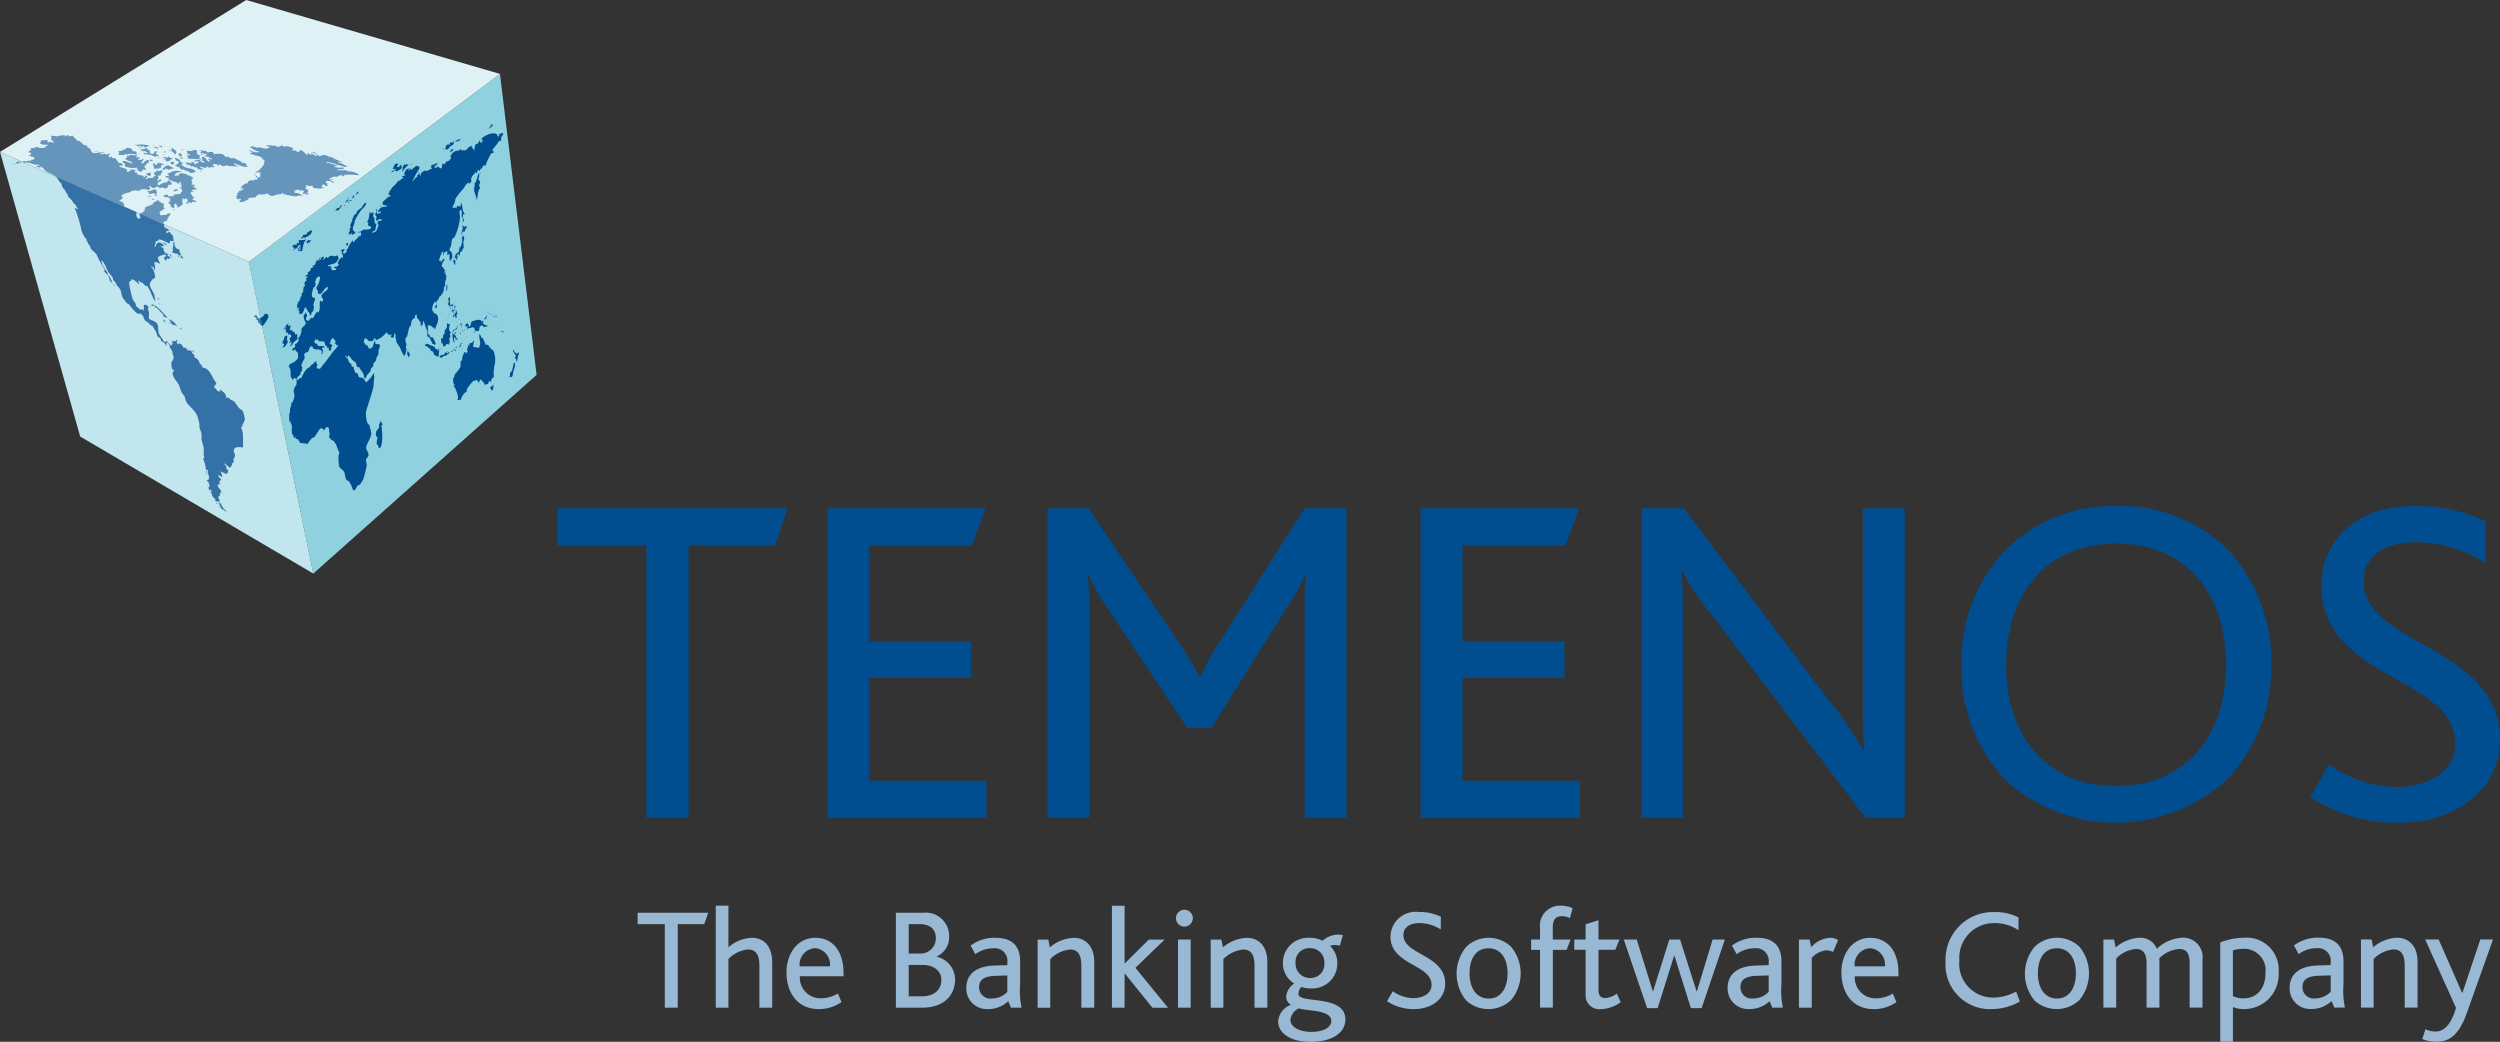 <svg xmlns="http://www.w3.org/2000/svg" id="Shp_temenos" width="230" height="95.844" viewBox="0 0 230 95.844"><rect x="0" y="0" width="230" height="95.844" fill="#333333" stroke="none"/><path id="Path_2349" data-name="Path 2349" d="M245.229,341.337h-2.438v7.685H241.6v-7.685h-2.5v-1.045h6.492Zm5.074,7.685v-3.815c0-.756-.134-1.537-1.061-1.537a2.932,2.932,0,0,0-1.788.875v4.477h-1.167v-9.38h1.167v3.829a3.439,3.439,0,0,1,2.159-.875c.914,0,1.868.544,1.868,2.306v4.12Zm3.722-2.886A1.9,1.9,0,0,0,256,348.161a3.094,3.094,0,0,0,1.523-.437l.333.784a3.632,3.632,0,0,1-2.082.648c-2.04,0-2.98-1.6-2.98-3.354,0-1.8,1.045-3.206,2.649-3.206,1.643,0,2.6,1.284,2.6,3.233v.306Zm1.4-2.585a1.513,1.513,0,0,0-1.418,1.67h2.782a1.5,1.5,0,0,0-1.364-1.67m9.806,5.472h-2.372V340.29h2.544a2.151,2.151,0,0,1,2.359,2.134,1.959,1.959,0,0,1-1.165,1.9v.011a2.155,2.155,0,0,1,1.709,2.109c0,1.2-.77,2.582-3.074,2.582m-1.193-7.685v2.7H265.1a1.381,1.381,0,0,0,1.432-1.392c0-.808-.478-1.312-1.5-1.312Zm1.272,3.75h-1.272v2.888h1.206c1.179,0,1.8-.636,1.8-1.51,0-.783-.662-1.378-1.735-1.378m8.136,3.935-.251-.6a2.672,2.672,0,0,1-1.895.729,1.889,1.889,0,0,1-1.962-1.949c0-1.259.914-2,2.557-2.053l1.218-.04v-.238a1.165,1.165,0,0,0-1.3-1.313,2.733,2.733,0,0,0-1.643.545l-.437-.795a3.658,3.658,0,0,1,2.292-.717c1.313,0,2.266.558,2.266,2.174v2.106a7.391,7.391,0,0,0,.133,2.146Zm-.333-2.966-1.139.038c-1.034.042-1.457.386-1.457,1.023a1.029,1.029,0,0,0,1.153,1.059,1.959,1.959,0,0,0,1.443-.611Zm6.81,2.966v-3.8c0-.73-.118-1.55-1.033-1.55a3,3,0,0,0-1.829.875v4.477H275.9v-6.267h.979l.147.715a3.561,3.561,0,0,1,2.226-.875c.914,0,1.856.625,1.856,2.226v4.2Zm6.534,0-2.531-3.138H283.9v3.138h-1.165v-9.38H283.9v5.3h.026l2.2-2.185h1.457l-2.69,2.6,3.008,3.671Zm3.722-8.241a.791.791,0,0,1-.781.783.776.776,0,1,1,.781-.783m-1.364,1.974h1.165v6.267h-1.165Zm7.038,6.267v-3.8c0-.73-.119-1.55-1.034-1.55a3,3,0,0,0-1.83.875v4.477h-1.167v-6.267h.981l.147.715a3.558,3.558,0,0,1,2.227-.875c.915,0,1.857.625,1.857,2.226v4.2Zm5.129,3.141c-1.882,0-2.956-.847-2.956-1.868a1.759,1.759,0,0,1,1.179-1.537.848.848,0,0,1-.437-.783,1.639,1.639,0,0,1,.742-1.178,2.145,2.145,0,0,1-1.045-1.909,2.305,2.305,0,0,1,2.412-2.293,2.39,2.39,0,0,1,1.139.226.12.12,0,0,0,.159-.014,2.158,2.158,0,0,1,1.815-.464l-.292.981a1.391,1.391,0,0,0-.9.013,2.183,2.183,0,0,1,.676,1.618,2.3,2.3,0,0,1-2.49,2.291,2.336,2.336,0,0,1-.823-.132.958.958,0,0,0-.264.65c0,.928,4.319,0,4.319,2.346,0,1.061-.981,2.053-3.232,2.053m-1.061-3.075a1.338,1.338,0,0,0-.768,1.048c0,.609.742,1.112,1.92,1.112,1.126,0,1.841-.4,1.841-1.019,0-1.021-2.212-.889-2.993-1.141m-.292-4.2a1.309,1.309,0,0,0,1.325,1.4,1.266,1.266,0,0,0,1.324-1.378,1.3,1.3,0,0,0-1.35-1.365,1.249,1.249,0,0,0-1.3,1.339m10.906,4.267a4.334,4.334,0,0,1-2.491-.729l.529-.915a3.316,3.316,0,0,0,1.92.635c.759,0,1.646-.357,1.646-1.217,0-1.432-2.109-1.723-3.168-2.89a2.2,2.2,0,0,1-.61-1.576,2.32,2.32,0,0,1,2.624-2.24,4.444,4.444,0,0,1,2.013.437l-.013,1.167a3.774,3.774,0,0,0-1.948-.584c-.809,0-1.485.331-1.485,1.1,0,1.829,3.844,1.815,3.844,4.466,0,1.418-1.246,2.346-2.861,2.346m8.942-5.712a3.851,3.851,0,0,1-.026,4.889,3.048,3.048,0,0,1-4.108.053,3.883,3.883,0,0,1-.012-4.956,2.977,2.977,0,0,1,4.147.014m-3.842,2.424c0,1.392.662,2.32,1.763,2.32s1.735-.94,1.735-2.32-.636-2.305-1.762-2.305-1.737.928-1.737,2.305m9.236-5.087a1.729,1.729,0,0,0-.769-.172c-.556,0-.809.357-.809,1.007v1.139h1.644l-.373.953H323.3v5.314h-1.179v-5.314h-.82v-.953h.82v-1.034a1.843,1.843,0,0,1,1.96-2.078,2.369,2.369,0,0,1,1.034.238Zm2.863,8.375a1.262,1.262,0,0,1-1.42-1.378V343.7h-1.045v-.942h1.045v-1.406l1.181-.369v1.775h1.934l-.384.942H327.5v3.683c0,.518.2.756.608.756a1.968,1.968,0,0,0,1.087-.411l.345.794a3.279,3.279,0,0,1-1.8.637m9.249-.094H336l-1.509-4.8h-.039l-1.512,4.8h-.967l-2.148-6.307h1.193l1.471,4.731h.04l1.485-4.731h.991l1.512,4.745h.04l1.443-4.745h1.126Zm6.5-.04-.251-.6a2.676,2.676,0,0,1-1.895.729,1.89,1.89,0,0,1-1.962-1.949c0-1.259.914-2,2.557-2.053l1.218-.04v-.238a1.164,1.164,0,0,0-1.3-1.313,2.725,2.725,0,0,0-1.643.545l-.437-.795a3.654,3.654,0,0,1,2.291-.717c1.312,0,2.265.558,2.265,2.174v2.106a7.292,7.292,0,0,0,.134,2.146Zm-.332-2.966-1.139.038c-1.034.042-1.457.386-1.457,1.023a1.029,1.029,0,0,0,1.153,1.059,1.962,1.962,0,0,0,1.443-.611Zm5.924-2.16a1.372,1.372,0,0,0-.65-.147,2.121,2.121,0,0,0-1.311.689v4.584h-1.179v-6.267h.98l.145.7a2.474,2.474,0,0,1,1.763-.862,1.347,1.347,0,0,1,.715.212Zm2,2.24a1.9,1.9,0,0,0,1.974,2.026,3.1,3.1,0,0,0,1.524-.437l.332.784a3.638,3.638,0,0,1-2.082.648c-2.04,0-2.983-1.6-2.983-3.354,0-1.8,1.049-3.206,2.652-3.206,1.643,0,2.6,1.284,2.6,3.233v.306Zm1.406-2.585a1.514,1.514,0,0,0-1.42,1.67h2.782a1.5,1.5,0,0,0-1.362-1.67m11.195,5.606a4.1,4.1,0,0,1-4.253-4.4,4.365,4.365,0,0,1,4.478-4.531,4.569,4.569,0,0,1,2.24.5l-.012,1.165a3.911,3.911,0,0,0-2.24-.65,3.185,3.185,0,0,0-3.194,3.432,3.106,3.106,0,0,0,3.141,3.419,4.389,4.389,0,0,0,2.08-.556l.344.914a5.176,5.176,0,0,1-2.583.7m8.082-5.712a3.853,3.853,0,0,1-.028,4.889,3.048,3.048,0,0,1-4.108.053,3.878,3.878,0,0,1-.01-4.956,2.975,2.975,0,0,1,4.146.014m-3.842,2.424c0,1.392.662,2.32,1.76,2.32s1.737-.94,1.737-2.32-.636-2.305-1.761-2.305-1.737.928-1.737,2.305m13.964,3.154v-4.027c0-.784-.159-1.365-.967-1.365a2.9,2.9,0,0,0-1.828.861,2.622,2.622,0,0,1,.013.319v4.213h-1.181v-4c0-.783-.173-1.392-.979-1.392a2.814,2.814,0,0,0-1.815.875v4.517h-1.178v-6.267h.98l.147.729a3.635,3.635,0,0,1,2.21-.889,1.615,1.615,0,0,1,1.577,1.02,3.615,3.615,0,0,1,2.268-1.02,1.792,1.792,0,0,1,1.934,2.028v4.4Zm4.981.134a2.691,2.691,0,0,1-1-.186v3.193h-1.167v-9.144a6.367,6.367,0,0,1,2.171-.423,2.952,2.952,0,0,1,3.2,3.208,3.171,3.171,0,0,1-3.2,3.352m-.038-5.54a3.185,3.185,0,0,0-.967.145v4.2a2.24,2.24,0,0,0,.954.212c1.244,0,2.04-.889,2.04-2.332a1.973,1.973,0,0,0-2.027-2.227m8.36,5.406-.25-.6a2.677,2.677,0,0,1-1.9.729,1.887,1.887,0,0,1-1.959-1.949c0-1.259.912-2,2.557-2.053l1.219-.04v-.238a1.166,1.166,0,0,0-1.3-1.313,2.733,2.733,0,0,0-1.643.545l-.437-.795a3.658,3.658,0,0,1,2.292-.717c1.313,0,2.268.558,2.268,2.174v2.106a7.437,7.437,0,0,0,.131,2.146Zm-.33-2.966-1.142.038c-1.033.042-1.456.386-1.456,1.023a1.029,1.029,0,0,0,1.153,1.059,1.968,1.968,0,0,0,1.445-.611Zm6.809,2.966v-3.8c0-.73-.116-1.55-1.031-1.55a2.994,2.994,0,0,0-1.83.875v4.477h-1.164v-6.267h.978l.147.715a3.559,3.559,0,0,1,2.226-.875c.917,0,1.856.625,1.856,2.226v4.2Zm5.723.476c-.809,2.282-1.787,2.665-2.848,2.665a3.021,3.021,0,0,1-1.26-.252l.292-.9a2.029,2.029,0,0,0,.942.211c.728,0,1.406-.57,1.869-2.174l-2.836-6.293h1.242l2.149,4.9h.039l1.644-4.9h1.165Z" transform="translate(-180.438 -256.319)" fill="#99b8d3"></path><path id="Path_2350" data-name="Path 2350" d="M229.092,193.367h-7.953v25.072h-3.891V193.367h-8.17v-3.415h21.183Zm4.8,25.072V189.952H248.46l-1.255,3.415h-9.467v8.818h9.38v3.373h-9.38v9.466h10.807v3.415Zm43.923,0V199.073c0-1.038,0-1.687.088-3.027h-.045A16.837,16.837,0,0,1,276.3,198.9l-7.048,11.24H267l-7.521-11.283a17.284,17.284,0,0,1-1.555-2.81h-.087a19.505,19.505,0,0,1,.172,2.983v19.409h-3.846V189.952h3.761l8.645,12.838a22.29,22.29,0,0,1,1.557,2.681h.087a20.067,20.067,0,0,1,1.47-2.723l8.129-12.8h3.848v28.487Zm10.677,0V189.952h14.569l-1.253,3.415h-9.468v8.818h9.381v3.373h-9.381v9.466h10.808v3.415Zm40.938,0-13.92-18.372a29.566,29.566,0,0,1-2.94-4.237h-.087c.087.952.13,2.12.13,3.545v19.064h-3.847V189.952H312.7l13.356,17.681a29.464,29.464,0,0,1,3.114,4.539h.085c-.043-1.08-.085-2.29-.085-3.718v-18.5h3.847v28.487ZM342.266,193.8a14.193,14.193,0,0,1,10.2-4.063,14.015,14.015,0,0,1,10.678,4.453,15.029,15.029,0,0,1,3.59,10.115,14.8,14.8,0,0,1-4.195,10.721,15.168,15.168,0,0,1-19.841.3,14.6,14.6,0,0,1-4.453-10.938,14.952,14.952,0,0,1,4.02-10.591m10.2-.6c-6.138,0-10.113,4.323-10.113,11.153s3.975,11.153,10.113,11.153,10.117-4.322,10.117-11.153c0-6.483-3.633-11.153-10.117-11.153m25.982,25.679a14.165,14.165,0,0,1-8.128-2.378l1.73-2.983a10.819,10.819,0,0,0,6.268,2.075c2.465,0,5.361-1.167,5.361-3.977,0-4.668-6.873-5.621-10.333-9.424a7.211,7.211,0,0,1-1.988-5.143c0-4.063,3.11-7.306,8.56-7.306a14.52,14.52,0,0,1,6.57,1.427l-.043,3.8a12.341,12.341,0,0,0-6.355-1.9c-2.637,0-4.841,1.082-4.841,3.588,0,5.966,12.536,5.923,12.536,14.569,0,4.625-4.063,7.651-9.337,7.651" transform="translate(-157.786 -143.188)" fill="#004e8f"></path><path id="Path_2351" data-name="Path 2351" d="M99.256,73.695,119.8,55.417l-3.373-27.685L93.327,45.01Z" transform="translate(-70.432 -20.929)" fill="#90d1df"></path><path id="Path_2352" data-name="Path 2352" d="M28.824,95.758,22.9,67.073,0,56.967,7.376,83.153Z" transform="translate(0 -42.992)" fill="#c2e6ee"></path><path id="Path_2353" data-name="Path 2353" d="M0,13.975,22.9,24.082,46,6.8,22.654,0Z" transform="translate(0)" fill="#def2f6"></path><g id="Group_2606" data-name="Group 2606" transform="translate(2.032 12.424)"><path id="Path_2354" data-name="Path 2354" d="M34.927,52.174c-.029-.021-.025-.018-.081-.028.028.021.025.018.081.028m1.993,2.535a.53.53,0,0,0-.191-.031c-.028.023-.006.011-.054.028v.027l.246,0Zm-17.758.946c.2.008.324-.071.492-.023a.766.766,0,0,0,.272.057c.076-.018.06-.056.136-.054.014-.1-.074-.136-.078-.328.14.034.178.158.3.194.211.064.3-.121.518-.131,0,.036,0,.074,0,.109a.36.36,0,0,1,.11-.025c.008.056.005.053.026.082.093.034.029-.038.109-.054.288-.057.39.19.6-.021a.729.729,0,0,0,.112-.272c.1.024.09.049.218.057.011-.057.007-.053.028-.082.053-.025.021-.011.083,0-.037-.067.012-.02-.055-.056-.007-.256-.157-.147-.242-.3-.14.031-.121.1-.194.19-.071.042-.151,0-.216,0-.169.095-.313.087-.439.242q-.082-.013-.163-.029l-.028-.026c.006-.267.173-.232.33-.326,0-.045,0-.091,0-.135-.2.024-.256.11-.383.106l-.028.026c.029-.127.154-.171.166-.272.007-.046-.049-.118-.052-.22a.357.357,0,0,1,.19.029c.075-.032.022-.076.084-.162.014-.153.048-.1.137-.136-.014-.1-.039-.115-.052-.22-.186.007-.134.042-.219.08s-.131-.05-.164-.056-.074.052-.081.053l-.028-.027h-.026a.368.368,0,0,0-.029.136.316.316,0,0,0-.191.053.286.286,0,0,0,.134.22c.021.029.018.025.026.082a.236.236,0,0,0-.136.025c-.132.05,0,.085-.084.137h-.027l-.437.022c-.081.029-.105.091-.218.108a.227.227,0,0,1,.028-.137c.056-.043.112-.034.136-.053h.028c-.029-.021-.025-.017-.081-.028V54.4c-.008-.008-.017-.018-.026-.026l-.163,0v.137l-.138.026c.008-.064.007-.077.028-.109-.18-.12-.456-.073-.623-.225-.024-.06-.023-.031.026-.081,0-.01,0-.018,0-.028l-.246-.031c.015-.1.024-.116.085-.162v-.056c-.121-.018-.3.021-.409-.057-.073.043-.029,0-.028.109a.338.338,0,0,0-.193.134h-.136c-.017-.11-.082-.154-.025-.246-.046-.031-.615-.21-.679-.225,0-.036,0-.073,0-.109a.269.269,0,0,1,.162.029c.1-.013.07.014.109-.054.024-.028.011-.007.029-.055l-.136-.137c-.079-.033-.157.011-.216-.031-.11-.076-.214-.333-.379-.44a1.937,1.937,0,0,0-.3,0c.024-.064.01-.046.054-.082,0-.028,0-.054,0-.081-.116.05-.194.115-.274.08-.017,0-.036,0-.053,0a.657.657,0,0,1,.112-.327V52.32c-.13.038-.155.077-.247.106-.122.039-.168-.085-.245-.057a.376.376,0,0,1-.353,0c-.018,0-.038,0-.055,0v-.081a.3.3,0,0,1,.163.028l.191,0V52.26a2.821,2.821,0,0,0-.381-.031c-.237.057-.517.132-.682.02-.127-.073-.106-.214-.189-.33l-.27-.166c-.032-.048.018-.1-.026-.137l-.272-.057c-.13-.076-.253-.25-.377-.331s-.263-.057-.354-.141h-.028c0-.018,0-.036,0-.054h.055c-.042-.081-.127-.107-.245-.112.02-.048.006-.028.028-.056-.04-.078-.079-.063-.108-.163-.142,0-.257.079-.355.05-.05-.015-.067-.122-.135-.11s-.169.113-.274.134c.012-.056.008-.053.028-.081v-.029a1.76,1.76,0,0,0-.71.1,3.463,3.463,0,0,0-.572-.06c0,.1.1.236,0,.328.038.092.066.059.135.11.02.029.017.025.025.082h.082v.028c.021.029.017.025.027.081l-.3-.029v-.082a.149.149,0,0,0-.082.109c-.082-.02-.164-.039-.245-.057.024-.088-.014-.043.054-.081,0-.028,0-.055,0-.082-.082.01-.342-.023-.409.024l-.246,0a.678.678,0,0,1,.053.165.445.445,0,0,0-.137.026c.084.224.418.207.734.2v.082c-.245.054-.166.154-.328.217a3.737,3.737,0,0,1-.573-.034c0-.028,0-.056,0-.082a3.313,3.313,0,0,1-.657.158l-.026.026c.035.067-.014.02.053.056-.028.145-.1.124-.219.162.01.168.064.172.243.166a1.27,1.27,0,0,0-.056.19c-.075.014-.077,0-.109.026s-.038.018-.056.027c.053.112.1-.007.191.056.024.017.057.091.08.112.052-.046.1-.046.191-.054v.082H9.294a.277.277,0,0,0,.165.029c-.027.131-.115.095-.166.135v.054c-.046-.01-.091-.02-.137-.028-.039.014-.057.1-.082.108H9.047l-.163-.029c-.045.013-.088.05-.11.053-.228.045-.31-.063-.436.052H8.281l.221.1.215-.036.239.05.623.183.187-.038.163.088-.289.05-.074.063.212.063.214.013-.024-.138.226.189.295.309.517.239.405.251,6.234,2.753a.235.235,0,0,1,.029-.135c-.011-.189-.113-.207-.187-.33l-.246-.029v-.082c.176-.036.18-.184.331-.242-.035-.077-.075-.091-.163-.112.032-.285.665-.328.85-.429h.054c0-.026,0-.054,0-.081.137,0,.479-.113.573-.023.165.011.235.024.272-.106" transform="translate(-8.281 -50.642)" fill="#6695bc"></path><path id="Path_2355" data-name="Path 2355" d="M66.476,56.991c-.186-.274-.725-.326-1.142-.367.018-.046.007-.026.028-.054v-.026l-.873.018v-.082c.179-.017.492-.007.6-.1.043-.022-.028-.043-.054-.084-.2,0-.618.053-.789-.061-.02-.029-.017-.025-.026-.082l.327.031a2.753,2.753,0,0,0-1.034-.31c0-.028,0-.056,0-.082a2.914,2.914,0,0,1,.953.254,2.55,2.55,0,0,1,.653.2l.3,0-.028-.026a2.251,2.251,0,0,0-.813-.391c0-.028,0-.054,0-.082a.318.318,0,0,1,.217.057h.165v-.028a5.253,5.253,0,0,1-.788-.307A2.58,2.58,0,0,0,63.9,55.3c-.085-.02-.031.085-.137.054-.035-.038-.073-.074-.108-.11a1.964,1.964,0,0,0-.543-.115c0,.026,0,.054,0,.081-.129-.018-.13-.047-.19.053-.321-.085-.381-.388-.788-.418.148.126.355.168.488.3.021.031.017.026.026.082a.99.99,0,0,1-.543-.25c-.017,0-.036,0-.055,0a.269.269,0,0,1,.053.165.533.533,0,0,1-.3-.194h-.054a.561.561,0,0,1,.025.193c-.27-.05-.344-.411-.732-.444v.109c-.1.018-.076,0-.109.081-.194-.021-.193-.112-.327-.168-.057-.028-.151.018-.274.025.021-.127.063-.127.113-.218a2.075,2.075,0,0,0-.735-.2c0,.027,0,.054,0,.082a1.115,1.115,0,0,1-.352-.168c-.061.032-.042.039-.082.081a.548.548,0,0,1-.409.05c-.011-.056-.007-.053-.026-.082s-.218.026-.327,0c-.145-.039-.439-.029-.572-.06.017.048,0,.026.027.054a.689.689,0,0,0,.3.113v.081H58.1v.082a1.633,1.633,0,0,1-.682-.116.429.429,0,0,0-.19.025,1.381,1.381,0,0,1-.572-.143c-.063.024-.1.053-.163.081,0,.036,0,.073,0,.109.061-.006.077,0,.109-.027.091.046.013.074.161.11v.082l.191,0c0,.026,0,.054,0,.081a1.321,1.321,0,0,0,.3.031v.081a.262.262,0,0,0-.028.028,1.366,1.366,0,0,1-.789-.2c-.047.017-.026.006-.054.028l-.028.026c.136.035.166.094.3.112,0,.028,0,.054,0,.084l-.218,0a.46.46,0,0,0,.163.137c.017.013.11,0,.164.029.135.007.119-.008.107.084a1,1,0,0,1,.625.169c.124.091.151.223.326.277-.026.073-.028.071-.084.109v.054c-.009.032.042.031.026.137-.01,0-.09-.018-.056.026s.042-.012.054.082c-.129.032-.13.123-.221.189v.11H57.4a.427.427,0,0,1,.026.137h-.137c0,.026,0,.054,0,.081-.057.01-.053.007-.081.028h-.054c0,.026,0,.054,0,.082l-.19,0c.008.028.017.056.026.082a.222.222,0,0,0,.135-.026,1.135,1.135,0,0,1,.327.032c-.011.056-.007.052-.028.081a.23.23,0,0,1-.137.025.226.226,0,0,0,.137.029c-.025.088.014.042-.056.081.028.022.007.011.055.028a.6.6,0,0,0-.057.19h-.191a2.123,2.123,0,0,0-.242-.247h-.109c.008.01.018.018.027.026a.266.266,0,0,0,.164.057.448.448,0,0,1-.029.135.563.563,0,0,0,.19.057c-.025.116-.056.079-.082.19a1.043,1.043,0,0,1-.164-.028c-.084.042-.225.2-.355.05-.13.032-.119.094-.274.106a.546.546,0,0,1-.14.246l-.134-.029c-.137.059-.14.2-.356.215.015.048,0,.026.026.056-.021.131-.06.162-.14.162v.055a1.84,1.84,0,0,1,.3-.052c-.006.063-.006.077-.028.109-.074.052-.115.026-.165.108-.384,0-.152.221-.437.27l.08.082c-.011.056-.007.052-.026.081-.049.09-.041.056-.11.053.039.116.107.116.025.219v.028H55.3v.081c.092-.022.2-.073.272-.024h.054v.082q-.082.011-.163.025c.028.021.024.018.08.028-.035.066.013.02-.053.054,0,.018,0,.036,0,.054.1,0,.138.007.19.056a6.476,6.476,0,0,0,.6-.267c.053-.046.043-.084.084-.164A2.521,2.521,0,0,0,57,59.03c0-.046,0-.092,0-.137.268.015.13-.076.274-.134l.218.029a2.283,2.283,0,0,0,.6-.1h.053v.107c.122.021.168.091.245.112.157.043.46-.1.6-.13.217-.047.349.035.437-.132.14.021.091.046.135.138l.246-.025c0,.028,0,.054,0,.082.3-.023.81.226,1.09.038l.437,0v-.028c-.363-.094-.281-.236-.789-.2.031-.118.034-.082.11-.081v-.054h-.136v-.084c.1-.032.2,0,.248-.106a.638.638,0,0,1,.352.14.186.186,0,0,0,.056-.108c.11.029.124.081.244.112-.017.109,0,.112-.112.134a.545.545,0,0,0,.082.138c.115-.026.129-.071.272-.08-.024.1-.04.1-.11.136,0,.01,0,.018,0,.026a.432.432,0,0,0,.3-.133h.026c-.04-.066-.043-.064-.109-.028h-.054c.021-.1.024-.148.112-.19a.287.287,0,0,0-.109-.165c-.043-.034-.057-.007-.162,0,0-.036,0-.073,0-.11l.19,0a.3.3,0,0,0-.164-.029c0-.035,0-.072,0-.109h.109c-.021-.02-.06-.036-.082-.056s-.017-.025-.026-.082c.151.007.253.076.381.087.1.009.132-.07.219-.025s.095.036.053.109c0,.018,0,.038,0,.054a2.053,2.053,0,0,0,1.009.038H63.3a.7.7,0,0,0-.271-.084c.02-.152.1-.092.137-.272a.246.246,0,0,1,.218.166,1.365,1.365,0,0,0,.274-.052v-.028a.185.185,0,0,1-.109-.056c-.021-.029-.017-.025-.026-.081h.107a.738.738,0,0,0-.217-.085c.013-.056.008-.052.029-.081s.018-.054.026-.082a1.332,1.332,0,0,1,.411.032c.12.045.095.131.3.138v-.081c-.157-.021-.157-.085-.3-.113,0-.036,0-.073,0-.108h-.109a.384.384,0,0,1,.027-.109c.057-.025.319-.13.411-.161l.246.029c.057-.018.158-.1.246-.134a.342.342,0,0,1,.353.085c.043-.031.023-.029.083-.053,0-.028,0-.054,0-.082a6.662,6.662,0,0,1,1.308.04c.018,0,.038,0,.054,0a.238.238,0,0,0-.026-.028M46.164,54.278c0,.036,0,.073,0,.109.091-.017.092-.067.137-.081.121-.037.091.07.137.084l.163-.025c.011-.057.007-.053.028-.082.035.042,0-.011.054,0a.2.2,0,0,1,0,.028h.056c-.028.113,0,.048-.084.081a.5.5,0,0,1,.026.056c.089-.012.151-.043.219,0,.066-.024.043-.029.109-.053,0-.028,0-.054,0-.082a.2.2,0,0,1,.109.028H47.2l-.026-.028c-.066-.1-.268-.079-.408-.112-.267-.067-.622.039-.872-.01.059.112.147.1.271.085m1.445.04c0-.018,0-.035,0-.053l-.109,0c.04.05.022.04.107.056m.763.09c.021-.028.01-.006.028-.053a.894.894,0,0,0-.355-.059c.079.077.211.1.3.166.022-.028.01-.006.028-.054m-.383.161c.017-.018.036-.035.054-.054h.026a.753.753,0,0,0-.434-.113c-.028.022-.006.011-.055.026l.408.141m-3.576.348c0,.1,0,.116-.056.164,0,.018,0,.036,0,.054.467.005.337.093.573-.049.092-.056.215.038.246.029s.088-.074.11-.081a3.3,3.3,0,0,1,.707.061h.056a.451.451,0,0,0-.107-.272l-.272-.031c-.015-.261-.451-.351-.623-.279,0,.036,0,.073,0,.109l-.327.052c0,.026,0,.054,0,.081a2.431,2.431,0,0,0-.381.052.224.224,0,0,0,.08.11m2.022-.444h-.162c0,.017,0,.036,0,.053l.163,0c0-.018,0-.038,0-.054m2.831.383c.159.017.183.119.244.221h.108c0-.046,0-.091,0-.137H49.7c-.028-.26-.265-.313-.432-.442h-.054c.013.126.04.12.052.246-.095-.007-.115-.01-.163-.056H49v.054l.273.031c0,.028,0,.054,0,.082m-1.985-.266c-.022-.057.036-.025-.028-.082.006.027-.022.1.028.082m.756.636c.01-.028.018-.054.028-.081l-.053-.029v-.026c-.02.018-.038.035-.056.054-.1-.028-.074-.05-.163-.084a.238.238,0,0,1,.138-.19v-.055l-.3,0c.028.022.007.01.054.028-.011.054-.007.052-.028.081v.026c-.02-.008-.036-.018-.054-.028a.393.393,0,0,0-.029.137l-.3-.057v-.026c-.067-.089-.039-.131,0-.219a.431.431,0,0,0-.218-.057.274.274,0,0,0-.053-.163c-.316,0-.4.133-.628.1a.243.243,0,0,1,.052.136l.193-.024c0,.026,0,.054,0,.081a.417.417,0,0,1,.22-.052c0,.026,0,.053,0,.081a.935.935,0,0,1,.163.057c.02.029.015.025.026.081a.737.737,0,0,1-.327-.057h-.054a.484.484,0,0,0,.079.138c.261,0,.5.06.681.062,0,.026,0,.054,0,.081.15-.022.143.025.247.057.172.053.292-.054.381-.05m2.241-.606h-.109V54.7l.107,0q0-.041,0-.082m.433.277v.082h-.082a.524.524,0,0,0,.3.112v.082a.486.486,0,0,1-.246-.029h-.054c.036.036.071.074.107.109-.024.088.015.043-.056.082.037.09.076.074.108.165a7.259,7.259,0,0,1,1.174.066v-.081c-.047.017-.026.006-.054.026-.064-.035-.071-.071-.135-.11.017-.1.014-.028.056-.082a.49.49,0,0,0,.054-.107c-.018-.01-.035-.02-.053-.028-.035-.021-.026,0-.109,0V55.1h-.082c-.032-.056-.017-.052-.081-.084a.512.512,0,0,1,.057-.245.481.481,0,0,0-.162-.084.924.924,0,0,0-.274.025c-.021.028-.017.024-.028.081a2.9,2.9,0,0,0-.436-.031.475.475,0,0,1-.109.08c.008.01.017.018.025.029.031.02.027.017.082.026" transform="translate(-35.489 -53.311)" fill="#6695bc"></path><path id="Path_2356" data-name="Path 2356" d="M48.56,57.761c-.1-.085-.254-.109-.352-.2-.02-.029-.015-.025-.026-.082.247.031,1,.449,1.252.287.049-.017.026-.006.056-.026-.056-.011-.11-.02-.163-.029a.282.282,0,0,1,.028-.163,1.257,1.257,0,0,0-.489-.141c0-.028,0-.054,0-.082-.272-.117-.47-.25-.707-.335l-.272.025c-.1-.031-.157-.143-.326-.168v.082c-.187-.018-.142-.136-.272-.14,0-.028,0-.054,0-.081-.134-.013-.116-.057-.19-.084a1.646,1.646,0,0,0-.736.02c-.042-.081-.085-.092-.107-.193a1.084,1.084,0,0,0-.3-.031c-.047.009-.1.081-.191.053q-.055-.054-.107-.11c-.173-.076-.345-.008-.491-.115H45V56.3h.218c-.022.1-.036.067-.057.163h-.135c.147.134.485.084.653.2h.054c-.036.137-.113.03-.246.106-.01.01-.018.02-.028.028.116.034.258.121.3.057.134.006.119-.008.108.084a.77.77,0,0,0,.3.084v.082a.574.574,0,0,1-.326-.057h-.056a.354.354,0,0,0,.163.165c0,.038,0,.074,0,.11-.1-.008-.115-.011-.164-.056-.158-.076-.123-.3-.432-.388-.052-.024-.021-.01-.082,0-.026.007-.014-.006-.028.054h-.054a.176.176,0,0,1,.025.274.471.471,0,0,0,.243.084v.082l-.11.026c-.116.031-.193-.147-.3-.2-.18-.084-.342.021-.545.024v.081a2.439,2.439,0,0,1,.436,0c0,.026,0,.054,0,.081-.045.038-.031.017-.056.082l-.218,0c0,.036,0,.074,0,.11-.155-.02-.1-.046-.161-.14-.036-.065-.085-.063-.136-.11-.064.006-.077,0-.109.026s.018.046.025.137a1.877,1.877,0,0,1-.3-.084c-.092-.021-.148.028-.218.024l-.028.028c.039.068-.007.032.081.056.011.056.007.052.027.081s.095-.014.109-.025c.069.039.032-.007.054.082.056-.011.053-.007.081-.026.1.028.079.05.137.11.024.014,0,.02.053.028.136-.071.37.152.491.087.07.038.071.069.079.165A.621.621,0,0,0,45.177,58c.068.042.032-.006.054.084a.2.2,0,0,1,.109,0v-.028c0-.02-.088-.056-.053-.109a.846.846,0,0,0-.218-.084q0-.041,0-.082c.14.01.422.145.572.088.032-.011.011-.071.056-.081.134-.029.162.152.326.085v-.056c.09-.035.162.045.218.029a.462.462,0,0,1,.165-.053V57.74l-.164,0a.993.993,0,0,1,.057-.218,1.534,1.534,0,0,0,.381.06c0,.026,0,.053,0,.081h.136q0-.041,0-.082c.19.014.169.092.271.138.118.056.434-.067.546-.075,0,.026,0,.054,0,.082.361,0,.553.033.927.036m-6.693-1.406h-.081c-.011.056-.007.052-.028.082v.053a.355.355,0,0,0,.109-.025Zm-6.215.021a.735.735,0,0,0-.328-.029.745.745,0,0,0,.328.029m7.657.459a.406.406,0,0,0,.109-.027.681.681,0,0,0-.161-.275h-.082c-.032.077,0,.052-.082.081-.008.206.06.125.217.221m-6.977-.342h-.054c.028.022.007.011.054.028Z" transform="translate(-28.69 -54.873)" fill="#6695bc"></path><path id="Path_2357" data-name="Path 2357" d="M26.671,57.791l-.271-.084a.437.437,0,0,0,.053.109Zm-3.68.046h.082l-.028-.026c-.036-.045-.017-.032-.081-.056.017.047.006.026.026.056Zm-1.622,1.378a.957.957,0,0,1-.025-.22h-.081c-.008-.074-.018-.147-.025-.219.2-.007.109-.042.191-.162a.464.464,0,0,1,.22-.134c-.007-.073-.017-.147-.024-.219a.574.574,0,0,0-.495.323h-.164c0-.1.007-.138.056-.19.031-.073.052-.022.11-.109.022-.026.01-.007.029-.054-.02-.018-.038-.036-.056-.055s-.025-.017-.081-.028c0,.036,0,.073,0,.109l-.381,0c0-.028,0-.056,0-.082l.19-.025c-.036-.046-.07-.092-.107-.138l-.273.025c.011-.056.007-.053.028-.082.052-.024.02-.011.081,0,0-.035,0-.071,0-.109a3.793,3.793,0,0,1-.625-.06c-.07.039-.034-.007-.056.081a.5.5,0,0,0-.246.053c-.057.038-.007.024,0,.164l-.191.025c.085.184.461.281.653.362,0,.036,0,.073,0,.109-.312-.052-.486-.226-.844-.226-.011.056-.007.052-.028.081.039.1.157.147.245.194a.51.51,0,0,1-.085.19,1.743,1.743,0,0,0,1.144.148c.011.127.021.12.108.165-.024.064-.011.045-.056.081a.614.614,0,0,0,.462.115c-.011-.056-.007-.053-.025-.083.052-.107.107-.1.246-.106,0,.026,0,.054,0,.082a.2.2,0,0,1,.109,0M28.8,57.921c.028.022.007.01.054.028v-.028Zm-5.59.219c.02.029.017.025.026.081h-.191V58.3a.5.5,0,0,1,.164-.025c0,.028,0,.056,0,.082a.674.674,0,0,1,.163.057c.1-.039.05-.077.191-.054.066-.15.123-.194.22-.189.018-.047.006-.026.028-.054v-.027c-.073-.017-.126-.043-.191,0-.059-.034-.039-.04-.08-.084-.021-.02-.06-.036-.081-.056H23.4c0,.036,0,.073,0,.109h-.109c0-.026,0-.054,0-.081-.131.025-.207.13-.3.024h-.081a.325.325,0,0,0,.054.082c.05.032.194.025.244.057m1.418-.014h.164V58.1a1.239,1.239,0,0,0-.354-.112c.056.054.135.082.19.138m-14.038-.247h-.054c.028.022.007.01.054.028Zm12.021.173c0-.018,0-.036,0-.054H22.5c0,.071-.014.049.108.056m2.177.513c-.053-.124-.123-.039-.218-.112-.038-.029-.022-.1-.053-.137a.886.886,0,0,0-.46-.25l-.029.027c.04.1.092.109.108.247a.422.422,0,0,1,.218.029c.053.084-.021.095.053.137-.029.108-.217.177-.33.243,0,.018,0,.036,0,.054h.11c.031.24.068.04.217.112.068.032.142.179.216.221s.154,0,.218,0a3.253,3.253,0,0,0,.3.168c.039.01.026-.1.11-.055,0,.018,0,.037,0,.055a.774.774,0,0,0,.243.14c.11.033.2-.024.246,0,.131-.026.1-.079.191-.08.018-.047.006-.026.028-.054-.323-.348-.812-.235-1.112-.447-.021-.031-.017-.025-.028-.082l-.163.025a.487.487,0,0,0,.031-.218h.136c-.01-.01-.018-.018-.026-.028m-2.806-.3a1.067,1.067,0,0,0-.245-.031c0,.056,0,.11,0,.165a.472.472,0,0,1,.245-.053c0-.026,0-.054,0-.081m1.744.154c-.018.046-.006.026-.028.054-.049.027-.049.006-.137,0a1.906,1.906,0,0,1,.189.221c.064-.006.078,0,.109-.025.074-.032.059-.053.138-.081-.039-.116-.124-.159-.271-.166m1.171.066.028-.028h-.054c.017.048,0,.028.026.056Zm-1.857.228c-.089-.161-.451-.131-.57-.2-.034.017-.063.137-.084.217a.229.229,0,0,1-.134-.028c-.063-.036-.043-.06-.081-.11-.018-.02-.127,0-.165,0,.035.2.13.26.1.492a2.271,2.271,0,0,1,.49-.021c.021-.029.018-.027.029-.082a.3.3,0,0,0,.162-.025c.006-.006-.02-.137-.025-.219a.248.248,0,0,0,.138-.026h.134m.161.356c.106-.032.183.1.273.113a1.293,1.293,0,0,1,.492-.133v-.026a2.942,2.942,0,0,1-.488-.252c-.054.032-.176-.01-.246.025a2.312,2.312,0,0,0-.3.271q-.013.041-.028.081l.054.028c.126.052.154-.077.246-.107m6.654-.207a.239.239,0,0,0,.137.028.224.224,0,0,0-.137-.028m1.742.372c.026.022.006.01.054.028v-.028Zm-5.263.085h.109c0-.026,0-.053,0-.081H26.33c0,.028,0,.054,0,.082m-.261,1.638c-.017-.048,0-.028-.027-.056-.043-.026,0,0-.081,0-.017-.069-.008-.014,0-.081h-.137c.018-.046.005-.026.026-.054a.227.227,0,0,0-.136-.028c0-.018,0-.036,0-.054l.191-.053v-.054a1.138,1.138,0,0,0-.353-.031c.02-.076-.017-.045.056-.054-.02-.048-.006-.027-.028-.055.02-.075-.017-.045.054-.054.018-.047.006-.026.029-.054-.031-.021-.026-.017-.084-.028.046-.211,0-.064-.024-.274a.373.373,0,0,0,.137-.026l.029-.081a1.416,1.416,0,0,0-.463-.25v-.028l-.054.054a.273.273,0,0,1-.108-.137,2.485,2.485,0,0,1-.436-.087c-.1.013-.163.084-.246.08-.025.064-.056.142-.084.216-.1-.025-.082-.075-.109-.082-.071-.021-.122.067-.218.08.027-.154.094-.129.112-.3a.607.607,0,0,0,.3-.08l.245,0v-.026a1.121,1.121,0,0,0-1.091.1c-.133.06-.145,0-.219.108h-.028a.908.908,0,0,0,.162.11v.082l-.271-.031c-.013.056-.009.053-.029.081v.056a1.667,1.667,0,0,0,.327.031c-.021.074.015.043-.056.053q-.013.041-.028.081a2.681,2.681,0,0,0,.489.2c0,.028,0,.054,0,.082A.3.3,0,0,0,24,60.252c.169.042.237.175.434.2a.554.554,0,0,1,.028-.163h.11c.01.124.043.152-.029.218v.026l.136.029c0,.028,0,.054,0,.082H24.6a.794.794,0,0,1,.053.165.511.511,0,0,0-.246.025h-.028c.05.032.2.025.246.056a.54.54,0,0,1,.079.3h-.081a.482.482,0,0,0-.029.163,2.894,2.894,0,0,1-.655.1c0,.046,0,.092,0,.137l-.028.026a1.8,1.8,0,0,0-.518,0,.443.443,0,0,1,.029-.109.307.307,0,0,0-.327,0c-.085.018-.057.017-.109.053.028.063.045.06.08.11.205,0,.261.039.409.031-.011.056-.008.053-.029.082v.054a.385.385,0,0,1,.193-.081.234.234,0,0,1-.14.218c.053.029.031.008.11,0a.287.287,0,0,0,.026.029c-.025.117-.031.107-.165.107-.021.142.02.215.187.247-.017.085-.006.066-.055.109.066.106.166.131.242.221h.138c-.014-.074-.038-.1,0-.165a.415.415,0,0,1,.056-.245c.133.008.225.119.162.221.043.071,0,.028.109.028-.025.064-.011.045-.054.081,0,.018,0,.036,0,.054.175-.039.215-.154.409-.187,0-.035,0-.073,0-.109h.109c-.02-.165-.053-.215-.078-.356h.082c-.054-.087-.036-.08-.025-.218.082.014.1.075.135.084.091.017.081-.107.191-.053h.054V61.9h.081c-.015.115-.008.063.025.165-.089.071-.132.077-.191.162h-.028v.027l.137-.026c0,.038,0,.074,0,.11h.026c.047-.088.112-.113.166-.19h.109c.01.056.006.052.025.082.043.059.175-.12.219-.134.087-.028.063.049.083.056.063-.01.127-.018.19-.026,0-.037,0-.073,0-.109l-.19,0c.036-.066-.013-.018.056-.053a.289.289,0,0,0-.163-.029c-.01-.008-.018-.018-.028-.028.033-.13.1-.095.166-.189h.026v-.028h-.109c0-.026,0-.054,0-.081h-.109c-.014-.126-.024-.161-.134-.193a.321.321,0,0,1,.084-.244c.095.007.115.01.162.056h.028a.4.4,0,0,0-.054-.11H25.6c0-.028,0-.056,0-.082a2.6,2.6,0,0,1,.463-.077M21.8,59.711c.008-.028.018-.053.028-.082.017-.011-.022-.094-.025-.19-.2,0-.237.05-.437.05.021.018.061.036.081.054.028.054.009.032,0,.11.078,0,.042-.02.082,0h.054c0,.028,0,.056,0,.082.145.013.14-.022.22-.025m.423,1.234h.028c-.017-.048,0-.026-.026-.054,0,.018,0,.036,0,.054" transform="translate(-9.979 -55.974)" fill="#6695bc"></path><path id="Path_2358" data-name="Path 2358" d="M54,71.426V71.4a.528.528,0,0,0-.191-.028c0-.018,0-.036,0-.056l.028-.027h.109c0-.15-.067-.28-.024-.356,0-.018,0-.036,0-.054l-.165.026c0-.036,0-.073,0-.109a1.324,1.324,0,0,1-.711.239.409.409,0,0,1,.025.055l.165.028c-.014.1.014.071-.056.109v.054c.21-.025.4-.059.573-.076,0,.082,0,.164,0,.246Zm1.886-.474c0-.028,0-.054,0-.082l-.028-.026c-.143,0-.225.034-.3.024a.261.261,0,0,1-.082.135v.028c.242.011.178-.054.409-.078m-2.732.521c0,.017,0,.035,0,.053a.235.235,0,0,0,.137-.025h.165c-.038-.061-.1-.06-.164-.084a.133.133,0,0,1-.137.054m.981.145c.017.018.035.036.053.054h.026c-.039-.069.007-.032-.08-.056m-.658.212a1.728,1.728,0,0,1,.193-.025A.39.39,0,0,0,53.7,71.7c-.1.02-.077.04-.191.052-.018.048-.006.027-.028.055a.178.178,0,0,1,0,.028m1.433,1.244a.267.267,0,0,1-.082.108c-.088.043-.316-.013-.409.052-.348-.015-.048-.13-.271-.222a1.21,1.21,0,0,1,.521-.377.328.328,0,0,0-.134-.165c.013-.071.048-.081.056-.109.036-.129-.073-.122-.025-.218,0-.01,0-.02,0-.028l-.219,0c0-.027,0-.054,0-.081-.211,0-.141-.045-.218-.166,0-.01,0-.018,0-.028-.054-.013-.035.013-.056.026-.29.008-.306.212-.493.214-.008.054-.018.11-.026.164a4.469,4.469,0,0,0-.658.24c-.1.086-.015.212-.112.327a.726.726,0,0,1-.43.265l2.255.995c0-.036-.011-.031-.011-.067h-.081c.033-.117.074-.089.085-.246.063.008.077.007.108.029.106-.011.088-.027.165-.053a.312.312,0,0,1-.026-.109h.109c-.008-.01-.018-.018-.028-.028.01-.176.046-.143.14-.218H55.1c-.028-.021-.025-.017-.081-.028,0-.018,0-.036,0-.054l.026-.026h.109c.01-.074.021-.147.029-.22h.082v-.028a2.929,2.929,0,0,1-.355.052m.576-.295.081-.028.028-.025a.169.169,0,0,1,0-.028h-.137c.008.028.017.054.026.082" transform="translate(-41.546 -65.852)" fill="#6695bc"></path></g><path id="Path_2359" data-name="Path 2359" d="M5.2,60.766l-.013.113h.1Zm11.56,4.627.026.219.063.113-.088.163-.176-.05-.138-.226.032-.343L9.083,62c.063.131.344.472.388.6h.11c.009.109.018.219.027.33h.084a.289.289,0,0,0,.054.165v.028c.015.053.028-.056.028-.056a5.238,5.238,0,0,1,.3.524c.045.074,0,.026.083.026a.269.269,0,0,0,.056.082c-.042.07.006.032-.084.056.107.161.268.267.386.412.091.112.147.257.247.358.053.025.021.011.084,0a1.262,1.262,0,0,0,.219.386v.082a.46.46,0,0,1-.219-.11h-.056A11.97,11.97,0,0,1,11.425,67a3.248,3.248,0,0,0,.33.633l.11.084c.008.073.018.145.026.219.038.027.074.054.11.082v.137c.046.046.091.092.138.138.075.115.087.245.165.356.133.191.367.319.5.524a9.2,9.2,0,0,0,.742,1.375c0,.1.015.1-.054.138.112.186.3.3.412.467.073.107.056.258.11.386.067.159.217.205.3.331.042.06.042.138.084.191.017.047,0,.028.026.054.009-.026.02-.054.027-.081-.247-.238-.291-.57-.467-.882l-.137-.109c-.042-.073-.017-.152-.054-.221-.123-.21-.291-.43-.414-.633-.066-.107-.066-.26-.138-.358v-.109c.3.118.472.8.661,1.073.109.158.282.327.386.495.046.077.008.154.054.247l.193.165.082.221c.088.134.242.27.33.412.166.268.124.578.275.826.031.049.351.47.386.5.056.04.123.029.165.081.21.265.557.76.882.882.046.025.1-.021.163-.056l.221.219c.1.141.134.337.247.468.054.064.151.087.221.138.126.094.222.24.358.33.021.032,0-.01.026-.028h.028c.117.2.264.421.384.661.028.1.056.2.082.3.07.09.2.136.277.22.056.064.035.141.082.219.07.119.169.081.247.138a3.119,3.119,0,0,1,.247.358h.026c-.014-.116-.077-.162-.026-.247v-.11h.054a1.2,1.2,0,0,1,.221.247c.048.109,0,.19.054.275a1.563,1.563,0,0,1,.193.3c.064.2.02.408.165.523-.085.152-.082.388-.247.468a2.42,2.42,0,0,0,.028.44.684.684,0,0,0,.054.247h.11c.011.056.007.053.028.082-.006.143-.015.145-.11.193.018.481.313.7.523,1.045.151.25.189.539.33.8.07.129.218.284.275.412.038.138.073.275.11.414.284.482.842.8,1.045,1.348a5.74,5.74,0,0,1,.193.742v.3c.05.161.147.4.193.578V86.2c.052.21.137.5.193.715.059.226-.06.66.054.853,0,.134.01.144-.11.166a3.245,3.245,0,0,1,.275,1.045h.165a1.668,1.668,0,0,0,.137.688,1.275,1.275,0,0,0-.081.247c-.057-.011-.054-.006-.082-.028-.035.039-.042.077-.084.11.031.025.109.026.138.056.085.087.05.275.166.384-.02.048-.007.028-.029.056s-.025.017-.082.028a.35.35,0,0,0,.082.328c.024.076.043-.022.056-.054h.054c.018.02.038.038.056.054-.008.09-.025.09,0,.138-.029.021-.026.017-.082.028v.054c.077.053,0,.025.109.028a.7.7,0,0,0,.165.44c.017.022,0,.007.028,0,.13.038.007.077.165.165-.036.067.013.02-.054.054a.2.2,0,0,0,.137.138c.015.013.175-.035.33-.028a2.189,2.189,0,0,0-.165-.33c.018-.166.082-.1.138-.193s-.1-.161.137-.3c-.035-.369-.328-.309-.33-.743.064.007.079.006.11.026h.082c-.017-.063.01-.129-.028-.191-.006-.218.077-.193.165-.193-.033-.222-.232-.172-.275-.495.154.028.217.124.331.191l.028-.026a1.338,1.338,0,0,0-.138-.468v-.028c.045.017.428.19.468.221a.29.29,0,0,0,.165-.056c.007-.081.064-.2.054-.247-.015-.08-.138-.108-.166-.165s.033-.11.028-.137a.8.8,0,0,0-.246-.3v-.054a1.925,1.925,0,0,1,.523.412c.112-.056.1-.169.219-.219-.028-.315.029-.113.137-.3.067-.115-.028-.184,0-.3.015-.059.095-.143.11-.193.093-.293-.187-.489-.055-.688.032-.117.1-.109.165-.193.087.017.067,0,.11.056.021-.029.017-.025.028-.084.165,0,.2.078.247-.027a.209.209,0,0,1,.11.11c.069-.04.031.007.055-.084.057.012.054.007.082.028h.054c-.09-.377.073-1.35-.191-1.732v-.193c.064.025.045.011.082.054.052-.079.007-.2.055-.3l.109-.082v-.165l.084-.028a2.522,2.522,0,0,0-.193-.88c-.088-.113-.333-.235-.44-.384a2.231,2.231,0,0,0-.358-.5c-.193-.155-.34-.113-.495-.358a1.152,1.152,0,0,0-.222.028c-.006-.064,0-.078-.027-.11,0-.334-.342-.453-.495-.661-.082.052-.043.057-.028.137a.362.362,0,0,0-.082.056.415.415,0,0,1-.33-.3H23.64c.007-.093.024-.119,0-.165.02-.172.084-.127.166-.219.061-.115-.168-.335-.221-.442-.232-.459-.507-1.076-1.017-1.072a1.32,1.32,0,0,0-.193-.331c-.029-.02-.026-.017-.084-.026-.024-.341-.289-.5-.523-.633.024-.066.011-.046.056-.082-.056-.249-.275-.158-.3-.5a.626.626,0,0,0-.33,0A1.37,1.37,0,0,0,21,77.758l-.247-.054c-.027-.073-.056-.148-.083-.221-.053-.059-.162-.081-.219-.137-.1.018-.093.018-.138.082a.287.287,0,0,1-.138-.221c-.013-.066.021-.046.056-.137-.024-.028-.01-.007-.028-.056h-.082v.11c-.221.01-.219.059-.33-.028a.209.209,0,0,0,0,.194c-.008.159-.049.155-.11.248a2.426,2.426,0,0,1-.414-.414c-.073.026-.071.028-.109.082-.25-.025-.219-.172-.331-.33a1.67,1.67,0,0,1-.3-.468c-.1-.337,0-.7-.193-.935-.176-.215-.56-.248-.715-.414-.031-.073.024-.528,0-.631-.02-.084-.117-.176-.082-.3,0-.006.049-.076.054-.082-.013-.162-.292-.324-.412-.247-.124.1.1.324-.082.412l.054.054v.056c-.1-.024-.089-.084-.165-.11h-.246q-.043-.068-.082-.137l-.194-.138c-.056-.082-.039-.176-.082-.274-.049-.115-.169-.191-.221-.3a4.478,4.478,0,0,1-.219-.824,2.861,2.861,0,0,1-.137-.826c.025-.066.029-.043.054-.109h.11c.005-.064.005-.078.028-.11s.06-.036.082-.056a1.365,1.365,0,0,1,.578.442c.046-.018.026-.007.053-.029.048-.08-.082-.165-.109-.274.158.024.2.1.3.165.032.045.035-.006.082-.028.1.112.2.212.3.331.06.022.031.021.082-.028.3.106.535,1.114.8,1.4v.028h.054c-.077-.219-.057-.45-.137-.661s-.465-.668-.358-1.017c.042-.136.145-.1.165-.3.158-.032.165-.123.3-.165a1.548,1.548,0,0,0-.166-.688.434.434,0,0,0-.219-.3v-.054c.1.022.1.04.138.11.025-.053.01-.021,0-.084H18a.632.632,0,0,1,.109.331h.056c0-.218.042-.51-.056-.633.022-.1.031-.078.084-.138a.951.951,0,0,1,.412.166.251.251,0,0,1,.028-.028c-.084-.233-.208-.3-.165-.633h.137v-.11a.48.48,0,0,0,.219.028v-.082a.471.471,0,0,0,.249-.028l.165.137a2.4,2.4,0,0,1-.221.11,1.232,1.232,0,0,0,.084.3c.017.01.035.018.054.028.046-.088.1-.124.137-.221a.285.285,0,0,1,.138.082.273.273,0,0,0,.082-.138c.048.018.026.006.054.028h.084a.264.264,0,0,1-.028-.028c-.115-.144-.239-.088-.331-.274h-.028v-.028a.192.192,0,0,1,.11.054H19.4c-.029-.142-.091-.107-.165-.193-.029.053-.01.032,0,.11h-.054c-.106-.194-.228-.247-.221-.577-.179-.01-.152-.061-.247-.137v-.056c.1.018.094.02.137.082.074-.025.073-.026.11-.082.022-.028.011-.007.028-.054a.7.7,0,0,0-.247-.193.277.277,0,0,0-.33,0c-.13.054-.112.232-.194.33-.029.021-.025.017-.082.028.026-.21.11-.295.082-.468a1.39,1.39,0,0,1,.3-.138v-.109a3.409,3.409,0,0,1,.935.386c.043-.05.025-.04.11-.056-.008-.054-.018-.11-.026-.165.13-.017.151-.042.219.054.081-.038.074-.077.165-.11-.018-.1-.059-.081-.082-.135s.038-.084.028-.11-.063-.212-.082-.249-.077-.026-.11-.054l-.137-.221a.374.374,0,0,0-.249.11h-.054c-.014-.077-.032-.08,0-.137v-.11a.185.185,0,0,1,.109.054c.064-.006.078-.006.11-.028.01-.008.02-.018.028-.026h-.028a.288.288,0,0,0-.219-.193c-.032-.036-.014.01-.082.028a.506.506,0,0,1-.028-.166.34.34,0,0,1-.11.028l0-.256Zm-11.2-4.582h-.11c-.01-.028-.018-.056-.026-.082h.026a.355.355,0,0,1,.056-.11c.117.043.358-.034.383.11H5.865c-.033-.074-.221,0-.3-.028Z" transform="translate(-3.916 -45.747)" fill="#3371a6"></path><path id="Path_2360" data-name="Path 2360" d="M57.784,90.673a.894.894,0,0,1,.357.275V91h-.054c-.084-.124-.219-.2-.3-.331m1.1.054c0,.173-.033.249-.028.358.08,0,.038-.025.082,0,.057.07.011.094.055.166.095.088.307.11.331.191.039.073-.028.076,0,.165s.109.084.137.194c-.07.039-.042.011-.055.109-.02-.008-.036-.018-.056-.028v.028c-.035.052-.045.145-.082.193a.169.169,0,0,0-.028-.026.892.892,0,0,1,.028-.194c-.076-.035-.11-.11-.164-.137l-.084.028c-.119-.042-.237-.082-.33-.11a.362.362,0,0,1-.028-.11.394.394,0,0,0,.11-.137c-.064-.045-.064-.04-.082-.138.079-.054.046-.387.082-.551Zm-.826.854a.2.2,0,0,1,.056.109h-.028v-.026c-.021-.029-.017-.026-.028-.082m.439.22h.056c0,.121,0,.177-.082.221v-.11c.023-.032.021-.046.027-.11m.964.357q-.013-.11-.028-.219c.074,0,.033.01.11-.028,0,.108-.014.124.054.166.043-.035.014-.018.056,0a.293.293,0,0,0-.028.165H59.6c-.042-.077-.024-.07-.137-.084m-.826-.193a.161.161,0,0,1,0,.165H58.61v-.081c.02-.031.015-.026.026-.084m-1.4,3.88a.432.432,0,0,1,.221.082v.054h-.028c-.053-.07-.137-.074-.193-.137m.221.137a.082.082,0,0,1,0,.11Zm-.028.33c.061.048.069.069.082.165h-.028v-.054c-.049-.042-.039-.024-.054-.11m.219.028c.05.043.039.024.056.11h-.028V96.4c-.022-.028-.01-.008-.028-.056m-.879.082c.51.052,1.093.872,1.429,1.183v.054h-.054c-.071-.075-.221-.073-.3-.137-.031-.056.032-.06,0-.138,0,0-.6-.655-.606-.659h-.109c-.056-.04-.067-.169-.138-.193-.116-.038-.137.066-.247.082v-.054c.064-.063.04-.039.028-.138" transform="translate(-42.82 -68.429)" fill="#3371a6"></path><path id="Path_2361" data-name="Path 2361" d="M57.519,115.346l.082.028v.028c-.066-.024-.045-.011-.082-.056m1.238.412c.024.029.011.007.028.056h-.028Zm.11.331h.056v.027c-.049-.017-.026-.006-.056-.027m.084.33a1.406,1.406,0,0,1,.743.633h-.056c-.05-.1-.087-.117-.165-.056-.053-.039-.036-.079-.11-.109a.239.239,0,0,1-.026.137V117c-.042-.039-.045-.091-.084-.137s-.1-.049-.137-.082c.069-.036.018.011.054-.054a1.393,1.393,0,0,1-.219-.3m-.551.026c.151.038.176.116.275.194v.026h-.054c-.094-.075-.177-.091-.221-.221m.551.249c.073.021.066.032.136.054v.028h-.109q-.014-.041-.026-.082m.991.523a.519.519,0,0,1,.164.082v.056h-.054v-.028c-.085-.029-.081-.026-.109-.11m-.056,1.238c.063.064.031.01.028.11h-.028Zm.826.6.081.028c-.034.079-.038.025-.081-.028m.44.221c.057.01.052.005.081.026-.032.059-.01.077,0,.165h-.054l-.054-.054c.026-.045.01-.076.028-.137m1.21,11.087c.057.049.054.079.054.193a.2.2,0,0,1,.056.11h-.056v-.028a.637.637,0,0,1-.054-.275m.165,1.32c.021.029.017.026.028.082h-.028Zm.221.468c.021.028.01.007.028.054h-.028Zm.77,1.1c.046.01.092.018.137.029a3.574,3.574,0,0,0,.414.658c.054.074.147.078.193.166h-.054c-.081-.067-.12-.021-.194-.082.049-.018.027-.005.056-.028-.131-.079-.358-.17-.414-.33.049-.018.027-.006.056-.028l-.138-.138c.025-.066.031-.042.056-.109-.081-.04-.088-.031-.11-.138m-.193.028c.085.029.081.028.11.11h-.028c-.026-.022-.007-.01-.054-.028-.01-.027-.018-.054-.028-.082m-.054.082.082.028v.028c-.067-.024-.046-.011-.082-.056m.221.249c.056.031.05.018.081.081h-.054v-.027c-.022-.028-.01-.008-.026-.054m.274.3h.056v.028c-.049-.017-.026-.005-.056-.028m.056.027h.054c-.032.045-.011.035-.054,0m3.521-17.6c-.029-.017-.04-.032-.076-.085-.026.053-.011.02,0,.082l-.138.028c-.007-.228-.1-.229-.191-.359-.021.031-.018.025-.028.084-.049-.018-.028-.006-.054-.028-.043.042-.022.05-.084.082.053.084.155.1.247.137v.056c-.053.036-.022.036-.109.054.05.042.155.054.191.11s.029.112.083.165c-.043.073,0,.029-.11.028.054.049.129.039.194.082.046.032.046.092.081.138l.133.094c.008.017.017.032.025.046a.252.252,0,0,1,.028.028h0l-.165-.791c0,.017-.029.031-.028.049" transform="translate(-43.408 -87.049)" fill="#3371a6"></path><g id="Group_2607" data-name="Group 2607" transform="translate(23.962 11.463)"><path id="Path_2362" data-name="Path 2362" d="M126.924,46.726h.161v.054h-.028c-.06.14-.194.175-.267.32l-.026-.027c-.02-.042,0,0,0-.079a2.289,2.289,0,0,0,.161-.268m-2.835,7.542a1.4,1.4,0,0,0,.026-.348h.027v.028c.138.159.113.5.187.721.039.113.123.2.159.321h-.026a.191.191,0,0,0-.106-.053v.053c-.126.184.04.454.079.562-.107.045-.073.1-.134.187,0-.1.012-.418,0-.454l-.08-.054c-.071-.172.064-.436-.053-.613-.018-.02-.037-.037-.053-.055h-.054v.055c-.14.218.038.52-.025.8a5.548,5.548,0,0,1-.537,1.765.363.363,0,0,0-.106-.053v.053c-.155.206-.1.457-.187.749-.04.136-.121.187-.134.374.239.116.278.3.267.668-.095.08-.095.237-.212.295v-.053c-.1-.158-.011-.446-.054-.59a1.06,1.06,0,0,1-.212.107,1.423,1.423,0,0,0,.025-.32.381.381,0,0,0-.134-.028l-.159.161c-.043.066-.035.157-.081.214v-.053c-.049-.081.008-.165.026-.268a.368.368,0,0,0-.106-.025,2.844,2.844,0,0,0-.321.855c.08-.011.112-.056.134-.027a.553.553,0,0,1,.053.108h.054c.043-.221.137-.214.267-.3v.134a.828.828,0,0,0-.242.641h.106a.9.9,0,0,0,.243.375v.026h-.054c-.064.04-.064-.034-.108.053-.021.028-.008.009-.026.054h.054c.027-.017.05,0,.134,0a.78.78,0,0,1-.054.214c.095.011.068-.013.106.053.063.1-.014.191-.052.268.054.008.05.006.08.026a.959.959,0,0,0-.134.507c.01.045.018.089.027.134l-.08.054a1.016,1.016,0,0,0-.054.4,2.352,2.352,0,0,1-.346.56c-.028-.021-.008-.008-.054-.026-.034.278-.247.332-.295.588a.3.3,0,0,1,.054.081h-.054v-.026c-.018-.028-.034-.108-.053-.134-.048.031-.08.01-.106.026a1.123,1.123,0,0,0-.214.775c.108.057.082.137.161.214.1.1.2.059.293.214.263.439-.117.98-.214,1.338h-.026a.354.354,0,0,0-.053-.215.4.4,0,0,1-.107.054v-.081h-.08c-.045-.094-.067-.138-.189-.161l-.052.054v-.028c-.052-.035-.024-.033-.108-.053a.3.3,0,0,1-.054.081c.04.212.039.556.054.774.144.038.159.121.186.268a.5.5,0,0,1,.242.028,1.983,1.983,0,0,1,.267.613.37.37,0,0,1-.106.054.352.352,0,0,0-.187-.081,6.775,6.775,0,0,0-.321-.641c-.054-.043-.127.013-.16-.053v-.509c-.141-.21-.225-.665-.347-.91h-.054v.081c.052.1-.042.168-.053.32-.078-.01-.033-.043-.079.027-.054.045.018.032-.054.054v-.054c-.045-.075,0-.275-.054-.346-.027-.036-.1-.038-.133-.081.043-.037.031-.017.053-.08a.563.563,0,0,1-.24-.242c-.046-.116.059-.211-.053-.267a.289.289,0,0,1-.136.081.938.938,0,0,1,.029.214.608.608,0,0,0-.295.24c-.084.1-.053.327-.107.454-.027.063-.109.129-.133.187-.113.282-.108.549-.214.83-.024.062-.113.129-.134.187-.066.193.059.427.08.562.012.074-.045.14-.052.187-.029.145.089.138.052.293a2.5,2.5,0,0,1-.161.562c-.046-.017-.027,0-.053-.027a2.384,2.384,0,0,1-.347-.668c-.082-.175-.242-.349-.323-.535a1.633,1.633,0,0,1-.08-.214c0-.035.05-.046.028-.108l-.082-.081c.01-.08.02-.159.028-.24-.009-.026-.063-.165-.08-.214l-.028.026c-.063.074-.034.145-.027.295-.074.049-.076.085-.186.106-.071-.064-.109-.038-.134-.161a.218.218,0,0,0,.106-.16h-.054c-.033.091-.04.078-.159.081v-.106h-.054c-.021.063-.01.043-.053.08a.641.641,0,0,0-.187-.24,1.948,1.948,0,0,1-.963.722c-.021-.109-.035-.152-.133-.189v.028c-.124.138-.1.268-.376.267-.07-.06-.076-.038-.186-.026-.038-.131-.12-.145-.187-.24a.585.585,0,0,1-.161,0c-.01.183-.073.178-.081.375.14.048.079.117.161.214l.081-.026v.053c.035.01.071.018.106.027,0,0,.07.247.081.268h.053a.505.505,0,0,1,.027-.242c-.011.18-.02.267.134.295.085-.175.235-.144.24-.4.075-.091.063-.278.134-.374v.053c.08.136,0,.257.187.293.115-.087.157.02.293.054a1.315,1.315,0,0,1-.134.507v.348c-.036.094-.152.259-.187.349s0,.186-.053.265l-.214.215q-.012.134-.027.267c-.057.1-.2.182-.24.295v.132c-.052.129-.295.33-.349.429s-.029.135-.1.213v.055h-.108a.265.265,0,0,0-.028-.028c-.06-.572-.309-.62-.479-1.016a.489.489,0,0,1-.162.026c-.066-.126-.1-.313-.161-.454a1.184,1.184,0,0,1-.534-.562l-.081.053c0-.1.013-.12-.053-.161a.507.507,0,0,1-.053.214.454.454,0,0,0-.189-.134v.028H113.5c.018.046.007.025.027.053.04.085.118.07.161.133.1.141.106.328.215.456l.133.053c.045.07.013.18.055.24a.921.921,0,0,0,.161.054,2.919,2.919,0,0,0,.159.507c.049.07.2.059.24.134.07.121.007.212.109.295.1.064.274.042.373.108.122.078.175.264.268.373.046-.017.024,0,.053-.026a3.077,3.077,0,0,0,.642-.8h.054v.053c-.035.07.032.306,0,.455-.053.231-.018.546-.081.8-.179.724-.451,1.471-.642,2.112-.1.326.024,1.182.214,1.284.028.02.025.015.079.026.014.331.237.647.134,1.016-.092.327-.345.656-.428,1.017-.07.293.3.518.187.855-.036.1-.187.207-.214.321-.024.1.112.418.053.615a11.548,11.548,0,0,1-.295,1.177,3.241,3.241,0,0,1-.321.509c-.076.054-.19.061-.24.134-.1.141-.127.337-.295.4a.462.462,0,0,0-.106-.053,3.3,3.3,0,0,0-.32-.722c-.095-.122-.253-.134-.323-.295-.089-.208-.066-.486-.186-.669-.094-.138-.349-.309-.429-.454a3.636,3.636,0,0,1-.053-1.069.349.349,0,0,0,.053-.242,6.475,6.475,0,0,1-.321-.828h-.078a.326.326,0,0,0-.321-.295c-.011-.054-.007-.05-.028-.08s-.084-.036-.106-.053c.02-.029.015-.025.027-.081h-.081a.168.168,0,0,0-.053-.106c.022-.061.067-.071.08-.108a3.713,3.713,0,0,0-.106-.748l-.24-.028c0,.082.02.074,0,.108-.1.081-.131.078-.187.214h-.027c-.01-.053-.018-.107-.026-.161-.115,0-.143-.053-.295-.026-.01.038-.535.812-.562.828-.085.053-.093-.043-.134,0a3.21,3.21,0,0,0-.454.59c-.179-.043-.467-.06-.7-.108-.039-.142-.13-.168-.159-.321a.351.351,0,0,1-.268-.107.1.1,0,0,0,0-.133c-.029.05-.089.155-.134.106-.043-.066-.017-.155-.053-.24l-.107-.108a1.251,1.251,0,0,1-.027-.427v-.375a1.015,1.015,0,0,1-.134-.374.373.373,0,0,0-.106.026v-.722c.112-.145.056-.264.081-.454a2.541,2.541,0,0,1,.106-.295V72.35l.106-.081a1.8,1.8,0,0,0,.187-.535c.022-.152-.108-.415-.053-.641.047-.2.191-.314.242-.482.04-.143-.013-.341.026-.456.057.042.05.049.159.054.078-.137.088-.173.268-.161a2.527,2.527,0,0,1,.456-.8c.106-.142.358-.177.4-.374.056-.01.053-.007.081-.026h.026v-.079h.108c.081-.179.168-.194.321-.3-.01.073-.02.144-.028.215.013.031.1.054.106.106-.025.126-.053.25-.079.376a.261.261,0,0,0,.133-.054c.022.087-.013.04.054.081.024-.017.05,0,.133,0a6.277,6.277,0,0,1,.428-.535c.261-.355.515-.689.775-1.044.14-.187.375-.349.456-.588H112.8c-.034-.066.012-.018-.053-.053-.021.063-.01.043-.053.08-.027-.108-.056-.074-.081-.187h-.106v-.053a.437.437,0,0,0,.106-.053c-.059-.06-.012-.162-.078-.268-.036.043-.018.031-.081.053,0-.084-.028-.162-.107-.187l-.214.215c.01.063.018.124.028.187-.081-.01-.056-.054-.109.026h-.026c.01.008.018.018.026.026a1.228,1.228,0,0,0,.295.24v.026h-.08c-.059.237-.1.124-.053.4a.465.465,0,0,0-.189.08c-.008-.141-.042-.116-.079-.215a.174.174,0,0,0,.053-.106h-.053c-.011.031-.029.126-.053.054-.087-.06-.049-.095-.108-.189s-.087.011-.133-.079a2.3,2.3,0,0,1-.081-.348c-.1.02-.123-.021-.24.027a.187.187,0,0,0-.053-.106v.026c-.052.036-.024.034-.108.053a.23.23,0,0,0-.133-.026c-.01-.045-.018-.089-.028-.134-.064-.024-.042-.028-.106-.053v.108h-.081v-.108h-.053v.026a.666.666,0,0,0-.134.187c.033.042.047.119.081.161s.117.023.159.053c.1.077.025.176.187.214.041-.014.327,0,.482,0a.48.48,0,0,1,.027.161h-.053c-.039-.067-.013-.042-.106-.053a.278.278,0,0,0-.054.132c.138.128.08.324,0,.509H111.3v-.106c.061-.068.045-.092.026-.187a2.321,2.321,0,0,1-.187-.161.292.292,0,0,1-.106.081c-.01-.036-.018-.071-.028-.107-.063.018-.124.036-.187.053-.081-.011-.189-.087-.293-.106-.014-.168-.052-.2-.24-.187-.08.18-.142.315-.215.507-.123.049-.272.054-.321.187-.116.145.063.2,0,.4a6.072,6.072,0,0,0-.293.616c-.032.131.061.155.081.214l-.028.32c-.035.036-.07.073-.106.107-.042.108,0,.164-.054.242-.109.155-.3.171-.32.426-.13-.028-.1-.09-.215-.133a.477.477,0,0,1-.214.187c-.009-.243-.087-.172-.133-.293v-.483a1.81,1.81,0,0,0-.081-.347l-.08-.026c-.045-.091.067-.208.08-.293a1.792,1.792,0,0,0,.722-.482c.082-.09.028-.531.026-.535-.036-.121-.108-.14-.212-.187.013-.059.029-.053,0-.108-.031-.02-.027-.015-.082-.026-.036.061-.148.08-.214.108v-.161l.081-.08c.035-.027.034.008.081-.028a.265.265,0,0,0,.106-.214.2.2,0,0,1-.054-.108.55.55,0,0,0,.376-.454c0-.031-.05-.092-.028-.159.046-.045.09-.09.134-.136a1.93,1.93,0,0,0,.134-.4c.032-.112-.021-.236.027-.32.112-.2.366-.229.375-.535a1.026,1.026,0,0,1-.187-.669c.094-.067.119-.21.214-.267.007.134.056.145.081.214.048.134-.063.228-.081.295-.028.109.035.164.054.24h.053c.029-.021.025-.017.08-.026.022.087-.013.04.053.079V64.78c.1-.089.137-.235.268-.295.042.06.043.057.08.055.208-.151.247-.47.454-.616a.331.331,0,0,0,.028.107c.046-.017.026,0,.053-.027.222-.239.091-.643.161-1.017a.4.4,0,0,1,.108-.053c.042.063.038.063.134.081a.947.947,0,0,0,.053-.24.388.388,0,0,1-.161-.348h.026c.1-.316.518-.351.588-.722l-.187-.026a.383.383,0,0,1-.027.106h-.081v.081h-.08v.106c-.163.091-.193.32-.4.348-.057-.082-.082-.014-.161-.053-.045-.078.024-.1,0-.187-.036-.126-.118-.2-.161-.321a2.818,2.818,0,0,0,.374-.989.383.383,0,0,0-.187-.079.324.324,0,0,1-.187.159c-.026.208-.094.243-.106.456.087.022.04-.014.08.053-.1.1-.018.175-.08.267-.021.032-.115.042-.134.081a2.139,2.139,0,0,0-.161.8c.042.029.043.081.08.107.124.09.191-.021.215.187a4.532,4.532,0,0,0-.162.534c-.007.07.047.052.054.081a1.969,1.969,0,0,1-.054.454c-.053.053-.1.108-.159.161q-.027.12-.053.24h-.081a1.491,1.491,0,0,0-.08-.24c-.057-.049-.074-.024-.108-.107a.279.279,0,0,1-.053-.159c-.056-.01-.052-.007-.08-.026a.337.337,0,0,1-.026-.187c-.081,0-.074-.021-.108,0-.131.151-.129.444-.295.56a.28.28,0,0,1-.187.054c-.042-.064-.078-.078-.106-.161h.08a.437.437,0,0,0-.053-.161c-.079.011-.034.043-.08-.026a.561.561,0,0,0,.106-.267h-.053a.221.221,0,0,1-.107.159c-.007-.13-.069-.393-.053-.428l.08-.027c-.008-.045-.018-.088-.027-.134,0,0,.187-.184.187-.187-.008-.035-.018-.071-.027-.106l.079-.027c.01-.071.018-.142.027-.215.017-.038.093-.056.107-.079.032-.055-.031-.11-.027-.133a1.728,1.728,0,0,1,.081-.189h.08a2.6,2.6,0,0,1,.053-.534h.08a.359.359,0,0,1,.081-.242c-.12,0-.091.053-.107-.08a.828.828,0,0,0,.107-.214c.061.011.029.024.081,0,.021-.028.009-.009.027-.055-.08-.057-.028-.036,0-.132-.088-.023-.042.012-.081-.053.084-.043.137-.049.161-.161-.021-.028-.009-.008-.027-.054h-.053a.147.147,0,0,1-.081.107v-.187c.008-.008.017-.018.026-.026.047.021.05.07.081.026s.071-.071.106-.107c-.022-.082-.052-.071-.028-.133s.008-.052.028-.081c.029.021.025.017.081.026.034-.093.1-.071.134-.134s.026-.184.053-.24c.109.013.132-.049.24-.106v-.054a.211.211,0,0,1-.133-.026h.025c.077-.076.147-.045.215-.08.085-.135.112-.326.186-.454.042.029.024.029.081.053.009-.037.017-.071.027-.108h.026v.108h.081v-.053a1.558,1.558,0,0,0,.053-.215l.079-.027v.027c-.039.043-.04.054-.053.134l.026.026h.081a.3.3,0,0,1,.053-.214c.014.035,0,.02.026.026.027-.026.054-.053.08-.08.052.035.024.034.107.053-.018.11-.063.131-.107.213h.107c.073-.083.136-.213.268-.24.025.091.008.084.106.108a.652.652,0,0,1,.161-.187c.106-.01.214-.02.321-.028.033.01.06.081.159.054.06-.017.094-.066.187-.081.1.1.14.12.134.348-.117.115-.179.284-.321.374l-.641.187v.08a1.3,1.3,0,0,1,.295.028.455.455,0,0,0,.106.373c.052-.011.06-.047.081-.053.037-.01.1.056.239,0,.011-.008.02-.018.028-.025v-.108h-.108c-.035-.05-.052-.046-.08-.107a.3.3,0,0,0,.054-.08c.07.02.063.031.133.053.081-.129.216-.079.24-.267a.938.938,0,0,1-.108-.081,1.286,1.286,0,0,1,.348-.535h.054c.022.087-.013.04.053.081v-.054a.73.73,0,0,0,.028-.32h-.109c.01-.1.018-.2.028-.295l-.134-.026V58.28a2.251,2.251,0,0,0,.295-.106c.026.018.053.036.08.053v.053a.386.386,0,0,0-.159.295c.087-.021.13.022.187,0a.95.95,0,0,0,.159-.187V58.2l.081-.026a2.532,2.532,0,0,1,.507-.829V57.4c-.029.067.005.124.079.159.077-.259.285-.293.4-.481.053-.082-.012-.086.08-.132.039.066.015.057.108.079.01-.109.1-.187.079-.267-.01-.05-.07-.081-.079-.188a2.236,2.236,0,0,1,.454-.239c.01.093-.012.065.055.106.095-.138.38-.007.454-.161a.289.289,0,0,0,.028-.16.854.854,0,0,1-.268-.106h-.027a.485.485,0,0,0,.027-.268c-.081-.035-.066.026-.081-.107.189-.228.165-.676.214-.882.02.008.035.018.053.026.025.064.021.1.082.134a.361.361,0,0,1,.186-.134V54.8c.052.045.045.039.053.134a.621.621,0,0,0-.053.267c.105.029.1.031.108.161.063.126-.021.306.08.455a.806.806,0,0,0,.134.053c-.079.19-.064.434-.161.641-.059-.024-.039-.022-.079-.053v.081h-.109a.2.2,0,0,0-.025.159h.08c.045-.112.13-.1.242-.134.061-.145.271-.542.212-.64-.032-.1-.066-.087-.078-.215.053-.05.049-.077.131-.106.1-.076.12-.024.242,0-.01-.063-.017-.126-.026-.187a.79.79,0,0,1-.215,0c-.038.12-.134.116-.24.161v-.054c-.066-.109.059-.212,0-.348-.038-.092-.1-.056-.106-.24a.314.314,0,0,0,.134-.268.284.284,0,0,1-.081-.159h.053c.031.04.031.022.055.08.008.024.012.246.026.321a.373.373,0,0,0,.106.026.935.935,0,0,1,.242-.134v-.08a1.527,1.527,0,0,0-.268.053c-.017-.046,0-.025-.026-.053a1.689,1.689,0,0,1,.242-.321.819.819,0,0,1,.562-.106v-.161a.909.909,0,0,1-.3,0,.636.636,0,0,1-.079-.268c.189-.176.407-.349.587-.535.067.025.043.029.107.054v-.054a.3.3,0,0,0,.055-.134h-.055c-.024.018-.053.01-.107.028,0-.136.013-.066-.053-.161.1-.026.1-.017.108-.134-.021-.026-.01-.007-.026-.053.129-.029.141-.165.186-.268h.082v-.08a3.694,3.694,0,0,0,.587-.641c.08.011.035.066.081,0,.133-.047.186-.168.3-.242.021.088-.014.042.053.081v-.161c-.056-.01-.052-.007-.081-.026s-.01-.008-.027-.053c.1-.025.211-.067.321-.108v-.026c-.01-.008-.018-.018-.027-.026h-.081a.568.568,0,0,1,.482-.59v.028a.445.445,0,0,0-.134.161h.081a.408.408,0,0,1,.212-.161c-.01.082-.018.064,0,.133h.054c.109-.182.285-.256.428-.4.076.034.094.039.134.108.129-.1.14-.048.132.161.007.025.021.01,0,.026a6.414,6.414,0,0,0-.64,1.15h.053v-.027c.088-.107.177-.214.267-.321.036-.017.071-.036.106-.053.039-.06.018-.161.053-.214.048.024.035.024.082,0a.711.711,0,0,0,.053-.108c.046.017.025.006.053.026h.027a.288.288,0,0,0,0,.187h.053c0-.31.3-.447.535-.507,0,.085-.032.064.08.08a1.284,1.284,0,0,1,.455-.24v-.053a.227.227,0,0,1-.134-.028c.077-.029.049,0,.081-.08-.05-.042-.038-.024-.054-.108a2.276,2.276,0,0,1,.295-.134c.027-.007.056.06.106.028.01-.037.018-.071.027-.108a1.542,1.542,0,0,0,.162,0v.08c-.1.054-.117.1-.162.215h-.027c-.011-.1.013-.067-.053-.108v.053a.456.456,0,0,0-.053.161.529.529,0,0,1,.24.028.221.221,0,0,1,.027-.134c.05.029.134.042.214.081v.079a1.266,1.266,0,0,0,.214,0c.011-.158.05-.249.054-.428h.052c.063.064.087.036.215.028V50.23c.064-.042.079-.079.162-.108a.319.319,0,0,1,.213-.053v-.108c.089-.021.1-.024.134-.106.048-.073-.01-.155-.026-.295a.287.287,0,0,1,.133-.053q-.012-.067-.027-.134c.137-.035.191-.135.295-.187a1.034,1.034,0,0,1,.293-.08c.01,0-.015.084.054.053.008,0,.035-.1.053-.106a.765.765,0,0,1,.187-.054c0,.085-.034.064.081.081.021.087-.014.04.052.08.027-.091.011-.082.108-.106.043.06.044.056.079.053.295-.082.289-.369.643-.4.015.029.074.079.081.106s-.054.05-.028.107l.134.08c.032.047.022.144.053.187a1.49,1.49,0,0,1,.134-.668c.312.005.242-.257.4-.348V48.2h.026c-.022.084-.052.073-.026.134a.316.316,0,0,0,.134.053.432.432,0,0,0,.079-.134.237.237,0,0,0,.028-.133h-.054c-.027.021-.007.008-.053.026v-.079c.017-.024.036-.085.053-.108.289-.237.972-.613,1.392-.321a.306.306,0,0,1,.026.161c.081.013.084.053.106.026.043-.035.031-.017.053-.079a.251.251,0,0,1-.025-.134.242.242,0,0,0,.212-.134,1.413,1.413,0,0,1,.215.108,1.249,1.249,0,0,0-.215.321c-.067.2.092.232-.079.321-.025.015-.05,0-.133,0a3.962,3.962,0,0,1-.616.8.733.733,0,0,1,.134.293h-.054c-.088.064-.081,0-.159.026a5.5,5.5,0,0,0-.562,1.2c-.064-.056-.04-.069-.16-.081a2.636,2.636,0,0,0-.187.374h-.027c0-.094.013-.071,0-.133h-.026a.506.506,0,0,1-.161.293c-.01-.009-.018-.018-.026-.027a.3.3,0,0,1-.054-.134c-.021.028-.008.007-.026.053-.071.081-.066.235-.134.321-.026-.021-.007-.01-.052-.026-.013-.1.012-.067-.055-.108-.06.179-.229.285-.32.429a1.526,1.526,0,0,0-.109.374c.09-.006.066-.059.109.026a.351.351,0,0,0-.162.214.667.667,0,0,0-.159.054c.029-.077.039-.067.025-.136-.247.129-.349.373-.507.59a7.433,7.433,0,0,0-.694.882c-.071.137-.049.284-.108.429a1.379,1.379,0,0,0-.187.454h.053c.075-.043.161-.014.242-.053,0,.1-.04.056.053.08a1.363,1.363,0,0,1,.106-.24.457.457,0,0,0,.268.08m-.428-6.071c.21-.018.231-.122.454-.134v.028c-.1.068-.107.142-.267.161a.636.636,0,0,1-.187.053Zm-.936.8a.474.474,0,0,1,.053-.293c.038-.124.1-.14.267-.134.028.022.007.01.053.026,0-.126.025-.2.107-.24.1.1.214-.042.348-.079V48.3c-.077.067-.075.183-.134.267s-.151.074-.24.134c-.081.106-.161.214-.242.321a.674.674,0,0,0-.212-.028m-.162-.08c.069.039.031-.006.053.08-.021.028-.008.008-.025.054h-.028Z" transform="translate(-105.691 -46.726)" fill="#004e8f"></path><path id="Path_2363" data-name="Path 2363" d="M126.881,55.885c.065.035.018-.011.053.054a.462.462,0,0,0-.053.106c-.1.05-.184.106-.268.161v-.053c.05-.049.077-.179.135-.214s.082,0,.133-.054m-.268.026h.054a.425.425,0,0,1-.054.107Zm-4.974,2.033v-.08a.258.258,0,0,0-.133.053v-.053a.3.3,0,0,0,.106-.187h-.053a.125.125,0,0,1-.215,0c.152-.15.1-.423.375-.456.061.038.088.015.16,0v.028a.6.6,0,0,0-.134.293h.081c.056-.039.036,0,.106.026a.289.289,0,0,1,.215-.24c0,.189-.013.181.053.294a.232.232,0,0,1-.025.026,1.168,1.168,0,0,1-.537.295m.8-.669c.067.033.042.047.107.081.057-.063.142-.059.24-.081v.081a2.408,2.408,0,0,0-.535.588H122.2v-.08c.113-.132.037-.219.108-.4.024-.063.1-.119.133-.189m.615,0h.054c-.008.01-.018.02-.026.028a.2.2,0,0,1-.108.053V57.33H123c.018-.018.036-.035.053-.054m0,.242c.01.008.054.014.028.053-.031-.012-.084-.047-.028-.053m-1.657.321c.067.039.031-.007.053.08a.786.786,0,0,1-.214.107v-.081a.292.292,0,0,0,.161-.106m.08.08c.022.028.01.007.026.053h-.026Zm2.273.107h.053l-.026.026a.476.476,0,0,1-.106.08v-.053a.3.3,0,0,0,.08-.053m5.617.053c.067.035.018-.011.054.053a.187.187,0,0,0-.054.108h-.027v-.108c.021-.026.01-.007.027-.053m-.161.053c.223.242-.007.384.054.588.018.061.12.113.132.189s-.067.217-.079.267c-.035.132.056.225.08.32-.2.134-.221.724-.293,1.017h-.054c-.018-.444-.337-.736-.159-1.231.032-.088-.046-.188-.028-.24l.081-.026a2.987,2.987,0,0,0,.267-.883M118.134,59.79c.05.042.038.024.055.106-.021.028-.01.009-.028.055a.8.8,0,0,1-.214.134v-.054a.823.823,0,0,0,.187-.24m2.327.106c.022.028.01.009.028.055h-.028Zm-3.049.189h.055l-.026.027c-.018,0-.053,0-.028-.027m.4.133V60.3a1.167,1.167,0,0,1-.214.134v-.081c.067-.041.084-.041.106-.134-.067-.035-.018.011-.053-.053l.106-.026c-.008.026-.018.053-.025.079Zm-.482.055c.022.026.01.007.028.053h-.028Zm-.053.079c.033.042.017.014,0,.053a.194.194,0,0,1-.133.107l.132-.161m-.026.187c.056.01.05.007.079.027a1.076,1.076,0,0,1-.321.214v-.026c.032-.048,0-.046.027-.081.057-.066.158-.069.215-.133m.267,0c.02.028.017.025.027.08-.094.028-.088.057-.187.081v-.053a.783.783,0,0,0,.161-.108m2.648.053c.021.028.01.008.028.054h-.028Zm-2.621.028h.053v.053h-.053Zm11.448.106c.021.028.015.025.028.079h-.028Zm-11.741.026c.087.022.04-.013.079.054h-.027a.329.329,0,0,1-.08.053.3.3,0,0,1,.027-.107m-.293.026h.052v.028c-.046-.018-.025-.006-.052-.028m1.952.054c-.028.338-.321.483-.482.694a6.765,6.765,0,0,0-.588.989c-.008.081-.018.161-.026.242-.112.3-.3.653.161.775-.028.021-.007.01-.054.027a.633.633,0,0,1-.346.24l.025-.161h-.053c-.063.05-.154.092-.214.135-.01-.081-.014-.092-.053-.135a1.188,1.188,0,0,0,.132-.267c.016-.085-.06-.024-.052-.08,0-.038.122-.189.133-.24.021-.109-.082-.054-.053-.161.035-.13.168-.341.214-.483-.064-.021-.043-.01-.079-.053.161-.066.126-.233.212-.373.05-.081.154-.1.215-.161.017-.063.035-.126.053-.187.112-.168.359-.257.482-.429s.116-.333.374-.373m-2.033.186c.056.011.05.008.081.028l-.107.079a.31.31,0,0,1,.026-.107m10.217,0a.078.078,0,0,1,0,.107Zm-10.485.054c.056.01.052.007.081.026-.169.116-.222.428-.456.454l-.026.028c-.022-.088.014-.042-.053-.081-.042.049-.025.038-.108.053V61.53h.028a.933.933,0,0,1,.212-.242c.065.024.043.029.107.053a1.617,1.617,0,0,0,.136-.24c.053-.01.05-.007.078-.026m3.585,0c.043.036.029.017.053.079h-.028c-.027.023-.007.01-.053.027a.34.34,0,0,1,.028-.106m-.4.161h.053v.026c-.046-.017-.025-.006-.053-.026m-3.13.053c.022.028.011.007.028.053h-.028Zm-.668.267h.053l-.026.028v.026c-.021-.028-.01-.008-.027-.054m11.981,1.926h-.187c-.025.091-.01.084-.106.107.008-.179.077-.217.106-.348s-.042-.218-.053-.348h.028c.064.106.113.137.293.134.01-.035.018-.071.027-.108h.027a.4.4,0,0,0,.054.189.476.476,0,0,0-.189.373m-14.869.295a.6.6,0,0,0,.321-.053c.059-.094.006-.154.08-.187.035.066-.011.018.053.053.042-.158.2-.215.4-.214V63.4c-.09.091-.084.205-.161.32a1.831,1.831,0,0,1-.615.348c.011-.078.045-.034-.027-.081a.272.272,0,0,1-.186.134c0-.079-.011-.015-.054-.107.129-.031.168-.115.187-.24m5.188-.187h-.106q-.013-.04-.028-.08a.393.393,0,0,1,.107-.028l.026.028Zm9.388.108c-.056-.01-.052-.007-.08-.027a.34.34,0,0,0,.053-.081h.027Zm.028,0h.053a.329.329,0,0,0-.053.106h-.028a.326.326,0,0,1,.028-.106" transform="translate(-109.18 -53.638)" fill="#004e8f"></path><path id="Path_2364" data-name="Path 2364" d="M114.969,88.047h.053c-.008.008-.018.018-.026.028s-.052,0-.027-.028m10.084,1.605A.6.6,0,0,1,125,90l-.026-.027c-.053-.093.018-.134-.053-.188-.064.095-.136.13-.162.268h.054c.029-.02.025-.017.08-.026v.026c-.022.032-.021.045-.026.106h-.08v.187H124.7a.559.559,0,0,1,.028-.187h-.081a.334.334,0,0,1-.08.054v-.107c.067-.077.071-.21.133-.294.1-.085.229-.147.268-.24.034-.074.032-.348.081-.429.021.087-.014.04.052.081v-.053c.134-.138.145-.507.189-.724-.088-.022-.042.014-.081-.053a2.535,2.535,0,0,0,.134-.293h.026a1.306,1.306,0,0,0,.079.212c.035.133-.063.321-.079.4s.038.17.026.24c-.029.175.063.256-.026.375,0,0-.006-.105-.026-.055v.055c-.041.046-.045.135-.081.187-.017-.046,0-.027-.025-.053-.01.14-.053.175-.187.187m-15.326-.669a.179.179,0,0,0,.133-.053c.052.056.05.052.162.053.009-.008.017-.018.027-.026a.281.281,0,0,1,.026-.161c.028-.02.025-.015.08-.026.043.061.039.063.134.081-.024-.159-.067-.163-.053-.323a1.515,1.515,0,0,0,.668-.052v.052c-.309.215-.268.928-.4,1.017-.106.056-.078-.052-.187-.026-.024.005-.04.045-.108.054q-.025-.041-.053-.081c.205-.057.225-.143.293-.295h-.053a.53.53,0,0,1-.295.214v-.053a.838.838,0,0,0,.323-.375h-.107c-.052.081-.04.013-.108.053-.091.091-.075.217-.214.268a.346.346,0,0,1-.186.027c-.028-.094.032-.1-.081-.134-.042.033-.014.018-.053,0-.021-.028-.017-.025-.028-.08.063-.043.064-.039.081-.134m1.39-.454h.081c.01.07-.02.035.053.053a.192.192,0,0,1,.108-.053v.053a.389.389,0,0,0-.161.242h-.027c-.022-.088.013-.042-.054-.081l-.132.134a.3.3,0,0,0-.053-.187.821.821,0,0,0,.186-.161m3.665.267a.781.781,0,0,1-.053.24h-.134a.51.51,0,0,1,.053-.214.423.423,0,0,1,.134-.026m-5.082.588c.061.018.124.036.187.053v.028h-.054c-.052-.033-.085.028-.133-.081m13.8.562c.021.028.01.007.027.054H123.5Zm.991.374c.1.021.082-.025.106.081.082.092.032.256.026.428H124.6c-.049-.093-.077-.013-.081-.214.022-.028.01-.007.028-.053l-.107.025v-.08a.626.626,0,0,0,.054-.187m-.643,2.328h.053l-.025.562h-.028a.77.77,0,0,1-.053-.375,1.322,1.322,0,0,0,.053-.187m.134,1.2a.278.278,0,0,0,.161-.053c.015.2-.067.661.079.749.063-.088.115-.088.214-.081-.017.052-.015.117-.026.134v.027c-.161-.066-.148-.013-.295.053,0-.1.014-.12-.053-.161-.042.073,0,.022-.079.028v-.108c-.063-.121.063-.078.053-.187a2.654,2.654,0,0,1-.053-.4" transform="translate(-106.708 -77.91)" fill="#004e8f"></path><path id="Path_2365" data-name="Path 2365" d="M122.218,113.888c.02.028.017.025.027.08h-.027Zm-1.471.08c-.018.107-.035.214-.053.321a.385.385,0,0,1-.108.026.561.561,0,0,1-.027-.187c.082-.073.049-.133.187-.161m1.605.107h.053c.007.088.05.143.026.161s-.006.008-.053.027c-.029-.1-.048-.078-.106-.134.063-.023.043-.01.079-.053m-.16.134c.064.074.025.006,0,.106h-.027a.331.331,0,0,1,.027-.106m-.214.053v.133h-.026v-.053a.294.294,0,0,1-.053-.08Zm.08.027c.021.028.01.007.028.053h-.028Zm.268.026c.067.046.07.049.08.161h-.027c-.043-.118-.1-.022-.053-.161m-.162.187h.107c.011-.056.007-.052.026-.081a.468.468,0,0,0,.028.161h-.081a.556.556,0,0,0,0,.215h-.027c-.008-.01-.018-.018-.026-.028-.015-.074.025-.138-.053-.187-.015.035,0,.02-.028.026-.02-.028-.015-.024-.025-.08.032-.047,0-.046.025-.079s.008-.01.053-.028Zm3.37-.027c.022.028.011.007.028.053h-.028Zm-3.074.027c.025.01.053.018.078.026-.006.205.011.1.054.214.049.134-.064.142-.08.187.018.081.035.161.053.24-.087-.006-.042,0-.134.028-.017-.081-.035-.161-.053-.24h-.053c-.022.127-.068.115-.107.212h-.026v-.132c.054-.045.063-.106.106-.161.05,0,.024.025.054-.026a.538.538,0,0,0,.133-.242c-.057-.057-.042-.028-.025-.106m-.616.026h.054v.026c-.047-.015-.026,0-.054-.026m3.291.107c.021.028.008.007.025.053h-.025Zm.08,0a.215.215,0,0,1,.133.027.226.226,0,0,1-.133-.027m.187.053h.053v.106h-.027v-.053c-.021-.027-.01-.007-.026-.053m-3.557.106c.02.029.017.027.027.081h-.027Zm3.771,0c.078.032.087.042.106.134H125.7l-.028-.026c-.018-.035-.035-.071-.053-.108m-.8.028h.053l-.027.027v.026c-.021-.026-.01-.007-.027-.053m1.016.027c.021.028.01.007.026.053h-.026Zm-4.012.026c.02.028.015.025.026.08h-.026Zm4.172,0,.106.027a.235.235,0,0,1-.025.026v.026c-.056-.031-.052-.018-.081-.08m.161.027c.043.036.031.018.053.081h-.027v-.026c-.021-.028-.01-.008-.027-.054m-.828.026c.059.1-.049.242-.081.348a1.234,1.234,0,0,1-.187.053v-.053a.546.546,0,0,0,.268-.348m.507.081c.1.034.091-.031.108.106h-.028c-.032-.066-.048-.042-.08-.106m.267.134a.424.424,0,0,1,.028-.108l.106.053c-.028.022-.007.01-.053.026-.028.021-.025.017-.081.028m-4.331-.028c.021.028.008.007.025.053h-.025Zm4.466,0c.022.028.011.007.028.053h-.028Zm-4.494.081c.022.028.011.007.028.053h-.028Zm-.027.053c.022.028.01.008.027.053h-.027Zm1.017.026c.02.029.016.025.027.08h-.027Zm-1.044.027c.021.028.01.007.027.053h-.027Zm5.029.026c.021.028.01.007.026.055h-.026Zm-1.5.562.214.027v.028a2.4,2.4,0,0,0-.32.106.371.371,0,0,1-.215-.187.993.993,0,0,0-.24.134c-.026.042.009.116,0,.132-.036.037-.071.073-.107.108.1.011.067-.013.107.054-.054.05-.05.076-.132.106-.092.059-.185-.027-.215-.027a.265.265,0,0,0-.053.08h-.027c.01-.178-.035-.4-.295-.4a.248.248,0,0,1-.321.054c-.012.079-.017.124-.08.159-.011-.122-.025-.1-.08-.159.087-.035.085-.067.106-.161H123.5l-.081.08c-.034-.085-.067-.06-.106-.134.093-.1.064-.182.267-.187a3.473,3.473,0,0,0,.134.321.237.237,0,0,0,.027-.026c.182-.2.022-.539.427-.535a.789.789,0,0,1,.616-.053c.01.079.014.091.053.132a.224.224,0,0,1,.187-.079v.053c-.067.047-.071.05-.08.161.087.054.126.144.212.187.018-.018.038-.035.054-.053Zm1.524-.507c.021.028.008.007.027.053h-.027Zm-4.628.079h.053l-.025.027v.027c-.022-.027-.01-.007-.028-.053m.482.027c.021.028.01.007.026.053h-.026Zm1.15,0c.01.009.053.014.026.053-.029-.013-.084-.046-.026-.053m1.766.027c.021.028.009.007.025.054h-.025ZM107,115.948l.24-.081v.242a.387.387,0,0,0-.053.212h.053a.194.194,0,0,1,.107-.025l.134.186.08-.025c.079.085.1.211.187.293.045-.059.046-.081.107-.053.057.085.013.25,0,.346.087.023.042-.012.08.053-.157.155-.521.418-.535.616-.106.02-.091.029-.133.107h-.028v-.054a.88.88,0,0,0,.107-.346l-.026-.028a.248.248,0,0,0-.134.134l-.054-.053a.643.643,0,0,0,.108-.242c-.077-.045-.074-.038-.08-.161a.235.235,0,0,0,.161-.24c-.071-.073-.06-.133-.189-.161-.038.069-.014.059-.1.081,0-.082.015-.107,0-.134-.04-.052-.039.015-.053-.08-.1-.008-.091-.02-.162,0v-.08c.025-.043.024-.132.054-.215h-.054a.235.235,0,0,1-.106.08v-.053c.147-.137.046-.226.132-.4.063-.045.126-.088.189-.134.029-.045.022-.12.053-.159a2.093,2.093,0,0,1-.081.375" transform="translate(-104.49 -97.411)" fill="#004e8f"></path><path id="Path_2366" data-name="Path 2366" d="M123.108,120.973h.054l-.028.027v.027c-.021-.027-.008-.007-.026-.053m-2.461,2.194a2.555,2.555,0,0,1-.053-.295.354.354,0,0,0-.106.027c-.014-.242-.071-.268-.028-.481a.147.147,0,0,0,.161-.028c.043-.075-.014-.14,0-.213.011-.057.087-.1.107-.133.07-.13.022-.24.08-.4.02-.054.112-.112.134-.161.084-.191-.007-.32.106-.482a.276.276,0,0,0,.107.134l.053-.054v.028l.081.026a.679.679,0,0,0-.053.641c.034.055.1.037.133.108-.2.081-.041.257-.08.428-.006.021-.074.087-.081.107a.448.448,0,0,0,.028.214c.038.19-.057.271-.107.374-.071-.057-.147-.091-.214-.028-.032.048,0,.048-.027.081a.356.356,0,0,1-.242.108M122.226,121c.042.037.029.017.053.08.018-.017.035-.035.053-.053v.187c-.042.068-.01.154-.026.214h-.027v-.187a.354.354,0,0,1-.053-.24m-.4,1.364h.081a.275.275,0,0,1-.028.108c.1,0,.074-.026.081.106h-.026c-.046-.077-.059-.049-.132-.025a1.6,1.6,0,0,0-.108-.268c-.01.008-.018.018-.028.026-.1.148.054.359,0,.535l-.027-.026a1.647,1.647,0,0,1-.079-1.15c.18-.1.343-.158.4-.429h.028v.081a.914.914,0,0,0-.109.267.38.38,0,0,0-.346.4c.021.027.008.007.027.053a.386.386,0,0,0,.106.053.286.286,0,0,1,.161-.267v.053a.919.919,0,0,0-.133.267c.1.02.073,0,.108.081a.229.229,0,0,1,.025.133m-15.779-.989c.025.061-.029.147-.053.24h-.028v-.106a.894.894,0,0,0,.081-.134m16.528.053h.053v.028c-.046-.017-.025-.006-.053-.028m-.293.108h.053v.026c-.046-.017-.026-.006-.053-.026m.267.079a.339.339,0,0,1,.108.028v.027c-.12-.006-.1.015-.108-.055m-.132.081c.056.01.05.007.079.026-.021.028-.01.007-.027.053-.1-.011-.083.013-.053-.079m3.557.026c.129.018.137.07.24.108v.053h-.053A.367.367,0,0,0,126,121.8Zm-3.906.026c.013.057.025.028-.026.08l-.028.028a.371.371,0,0,1,.054-.108m1.443,0c.036.063,0,.119-.026.187h-.026a.31.31,0,0,1,.053-.187m-1.256.161c.02.028.015.025.027.079l-.027.028H122.2v-.081c.048-.017.026-.006.054-.027m-16.074.053c.02.029.015.025.026.081h-.026Zm18.614,1.15h.079c.01.063.02.126.028.187h.054c.027-.02.024-.015.08-.026,0,.082-.017.108,0,.134.091.06.152.043.212.134a2.132,2.132,0,0,1,.081,1.5c-.017.059-.056.679-.053.694s.054.147.027.214l-.187.189c-.057.116-.029.208-.108.293a.327.327,0,0,0-.159-.081,1.082,1.082,0,0,1-.081.268c-.176.015-.215.112-.32.053-.1-.12-.049-.257-.242-.293v-.134c-.084.018-.056.018-.106.053-.013-.1.013-.067-.054-.108v.055c-.079.07-.069.211-.133.295a.433.433,0,0,0-.24-.295.431.431,0,0,1-.162.106c-.056-.028-.013-.06-.08-.025a4.6,4.6,0,0,0-.615.775c-.01.08-.018.159-.027.24-.024.045-.093.049-.134.08a1.184,1.184,0,0,0-.375.643c-.135.012-.223.07-.295.026-.02-.028-.015-.025-.027-.08.164-.123-.15-.876-.24-1.044-.043-.081-.123-.074-.16-.187h.079c.028.021.009.01.054.027V126.7c-.159-.133-.137-.358-.134-.615.138-.024.1-.295.215-.428a2.776,2.776,0,0,0,.426-.562c.113-.267-.045-.458.108-.641.035.066-.011.018.054.053,0-.169.04-.171.078-.348l-.025.026c-.021.052-.028-.053-.028-.053.137-.119.091-.295.214-.455a.558.558,0,0,0,.107.054c.028.084,0,.1.053.132v-.053c.022-.031.012-.032.028-.106.077.01.032.043.08-.028.052-.1-.035-.094-.028-.187.015-.151.085-.246.108-.427.056-.01.052-.007.081-.027a.191.191,0,0,0,.053-.107c.047-.038-.023-.043-.053-.08.143,0,.134-.006.268,0a1.308,1.308,0,0,1,.159-.214v.026c.021.029.017.025.026.08a1.017,1.017,0,0,0-.079.455c.01.009.018.018.026.027a3.108,3.108,0,0,1,.482.079c.045-.073.068-.067.079-.187.173-.284-.154-.873.027-1.124v.055a2.429,2.429,0,0,1,.187.4c.026-.025.053-.053.081-.08.074.217.175.426.267.643a.754.754,0,0,1,.24.026Zm-18.936-.214a.392.392,0,0,1,.053-.161c-.087-.021-.04.014-.081-.053.1-.047.15-.07.161-.214.033-.066-.018-.036,0-.081a.308.308,0,0,1,.295-.214v.053c.067.115-.053.152-.027.268a.752.752,0,0,1,.08.321c-.106.116-.221.414-.4.428-.018.018-.035.036-.053.053v-.026c-.018-.04,0,0,0-.08a.275.275,0,0,0,.106-.242.284.284,0,0,0-.133-.053m14.416-.722c.021.028.011.007.026.053h-.026Zm2.515.053a.081.081,0,0,1,0,.108Zm-.134.187c.021.029.008.008.026.054h-.026Zm-.321.4c.065.034.018-.011.053.053-.117.094-.13.243-.186.4h-.054v-.161a2.044,2.044,0,0,0,.187-.293m-.159.053c.021.028.008.007.025.053h-.025Zm-2.248.562c.081-.011.11-.056.134-.026.039.056.017.095.081.134.028-.021.025-.017.08-.028.022.064.011.045.053.081-.063.2-.015.4-.08.534a3.332,3.332,0,0,1-.348-.159c-.112-.079-.074-.218-.161-.321-.049-.057-.158-.053-.214-.106-.01-.055-.018-.108-.026-.161-.038-.064-.1-.013-.161-.055q-.04-.08-.081-.159l-.08.026a1.629,1.629,0,0,0-.161-.107v-.08c.122-.021.2-.1.268-.081.218.186.633.212.668.374a.232.232,0,0,1,.027.134m3-.509c.014.057.026.029-.027.081-.01.008-.017.018-.026.026a.367.367,0,0,1,.053-.107m-4.146.081c.021.028.01.007.026.053h-.026Zm-12.222.161c.021.027.008.007.025.053h-.025Zm15.218.08c.107-.018.1-.049.187-.081v.028c-.074.057-.077.1-.187.133Z" transform="translate(-103.828 -102.758)" fill="#004e8f"></path><path id="Path_2367" data-name="Path 2367" d="M114.038,120.726a.517.517,0,0,1,.106.161h-.026c-.027.023-.006.01-.053.027-.018-.113-.045-.1-.026-.187m.24,0c.029.055.017.049,0,.108h-.027a.348.348,0,0,1,.027-.108m1.231.055c.032.04.017.014,0,.053s-.036.053-.053.08h-.028c-.017-.046,0-.025-.027-.053.008-.008.018-.017.027-.026s.061-.035.081-.053m.428,0c.021.026.01.007.026.053h-.027Zm-.348.079.08.026v.081a.378.378,0,0,0-.133,0,.375.375,0,0,1,.053-.107m5.3.054h.106c.036.113.034.208.161.24.017-.048.006-.026.028-.053.008.129.006.123.132.132a.373.373,0,0,1,.108-.132.288.288,0,0,1,.026.161c-.144.2-.087.442-.187.694h-.053a.488.488,0,0,0-.027-.24c-.088-.059-.074.043-.108-.081a.421.421,0,0,0,.08-.293.885.885,0,0,1-.267-.428m-5.669.08a.77.77,0,0,0,.159-.053v.053h-.027c-.043.036-.092.071-.132.108Zm-4.013-.026a.649.649,0,0,1,.214.4c-.043.056-.052.116-.108.161v.027c-.008-.009-.017-.018-.027-.027a.684.684,0,0,1-.079-.562m3.69.027c.067.035.018-.011.054.053h-.028c-.027.023-.007.01-.053.027v-.027c.021-.026.011-.007.027-.053m-.106.214c.132-.025.127-.092.24-.134.01.045.017.089.026.134-.191.034-.179.138-.347.214h-.134c-.084.029-.141.132-.214.161s-.124-.018-.189,0v-.134c.089-.048.089-.089.215-.106.039-.02.048.027.106,0a.311.311,0,0,0,.161-.215.4.4,0,0,0,.161-.025v.025c-.021.029-.015.026-.026.081m-1.445,0c.02.028.015.025.027.079h-.027Zm-11.393.668c.021.028.008.008.026.054h-.026Zm18.909,1.445c-.11.02-.049.039-.106.081l-.081-.053c-.031.015-.066.059-.108.078v-.053c.12-.13.007-.218.108-.428.035-.027.071-.053.106-.081a2.992,2.992,0,0,0,.187-.8c.042.032.024.029.081.054.022-.064.011-.045.053-.079v.106c-.045.077.011.218-.026.321a3.04,3.04,0,0,0-.214.855m-19.043-1.258c.02.029.015.026.027.081h-.027Zm18.937,1.338c.021.027.01.007.025.053h-.025Zm-2.81.56c.024.052.014.021,0,.081h-.025l.025-.081m1.125.081a.631.631,0,0,1-.081.59v.025l-.027-.025a.95.95,0,0,1-.161-.349c.1-.031.2-.047.242-.132-.006-.031,0-.049.026-.108M108.34,128.3h.081c.023-.124.119-.183.161-.268.063-.126-.011-.272,0-.32.035-.036.071-.073.106-.107.035-.079-.009-.184.027-.242v.054a.7.7,0,0,1,.189.375c-.106.02-.087,0-.108.107.076.087.021.247.053.4.052.239.063,1.5-.187,1.6-.046.036-.043.046-.079.027-.094-.077-.022-.113-.081-.24l-.133-.134a1.8,1.8,0,0,1,.08-.588c-.025-.057-.109-.1-.133-.159-.07-.168.013-.337.025-.509m-10.493-9.588.007,0-.01-.006h.027v-.017a2.678,2.678,0,0,0,.539-.827c.035-.11-.039-.145-.054-.246a.4.4,0,0,1-.218-.081c-.04.092-.067.057-.136.109-.026.053-.013.02,0,.082a.335.335,0,0,1-.11.026v.109c-.124.018-.115.052-.218.082l.163.791Z" transform="translate(-97.673 -100.158)" fill="#004e8f"></path></g></svg>